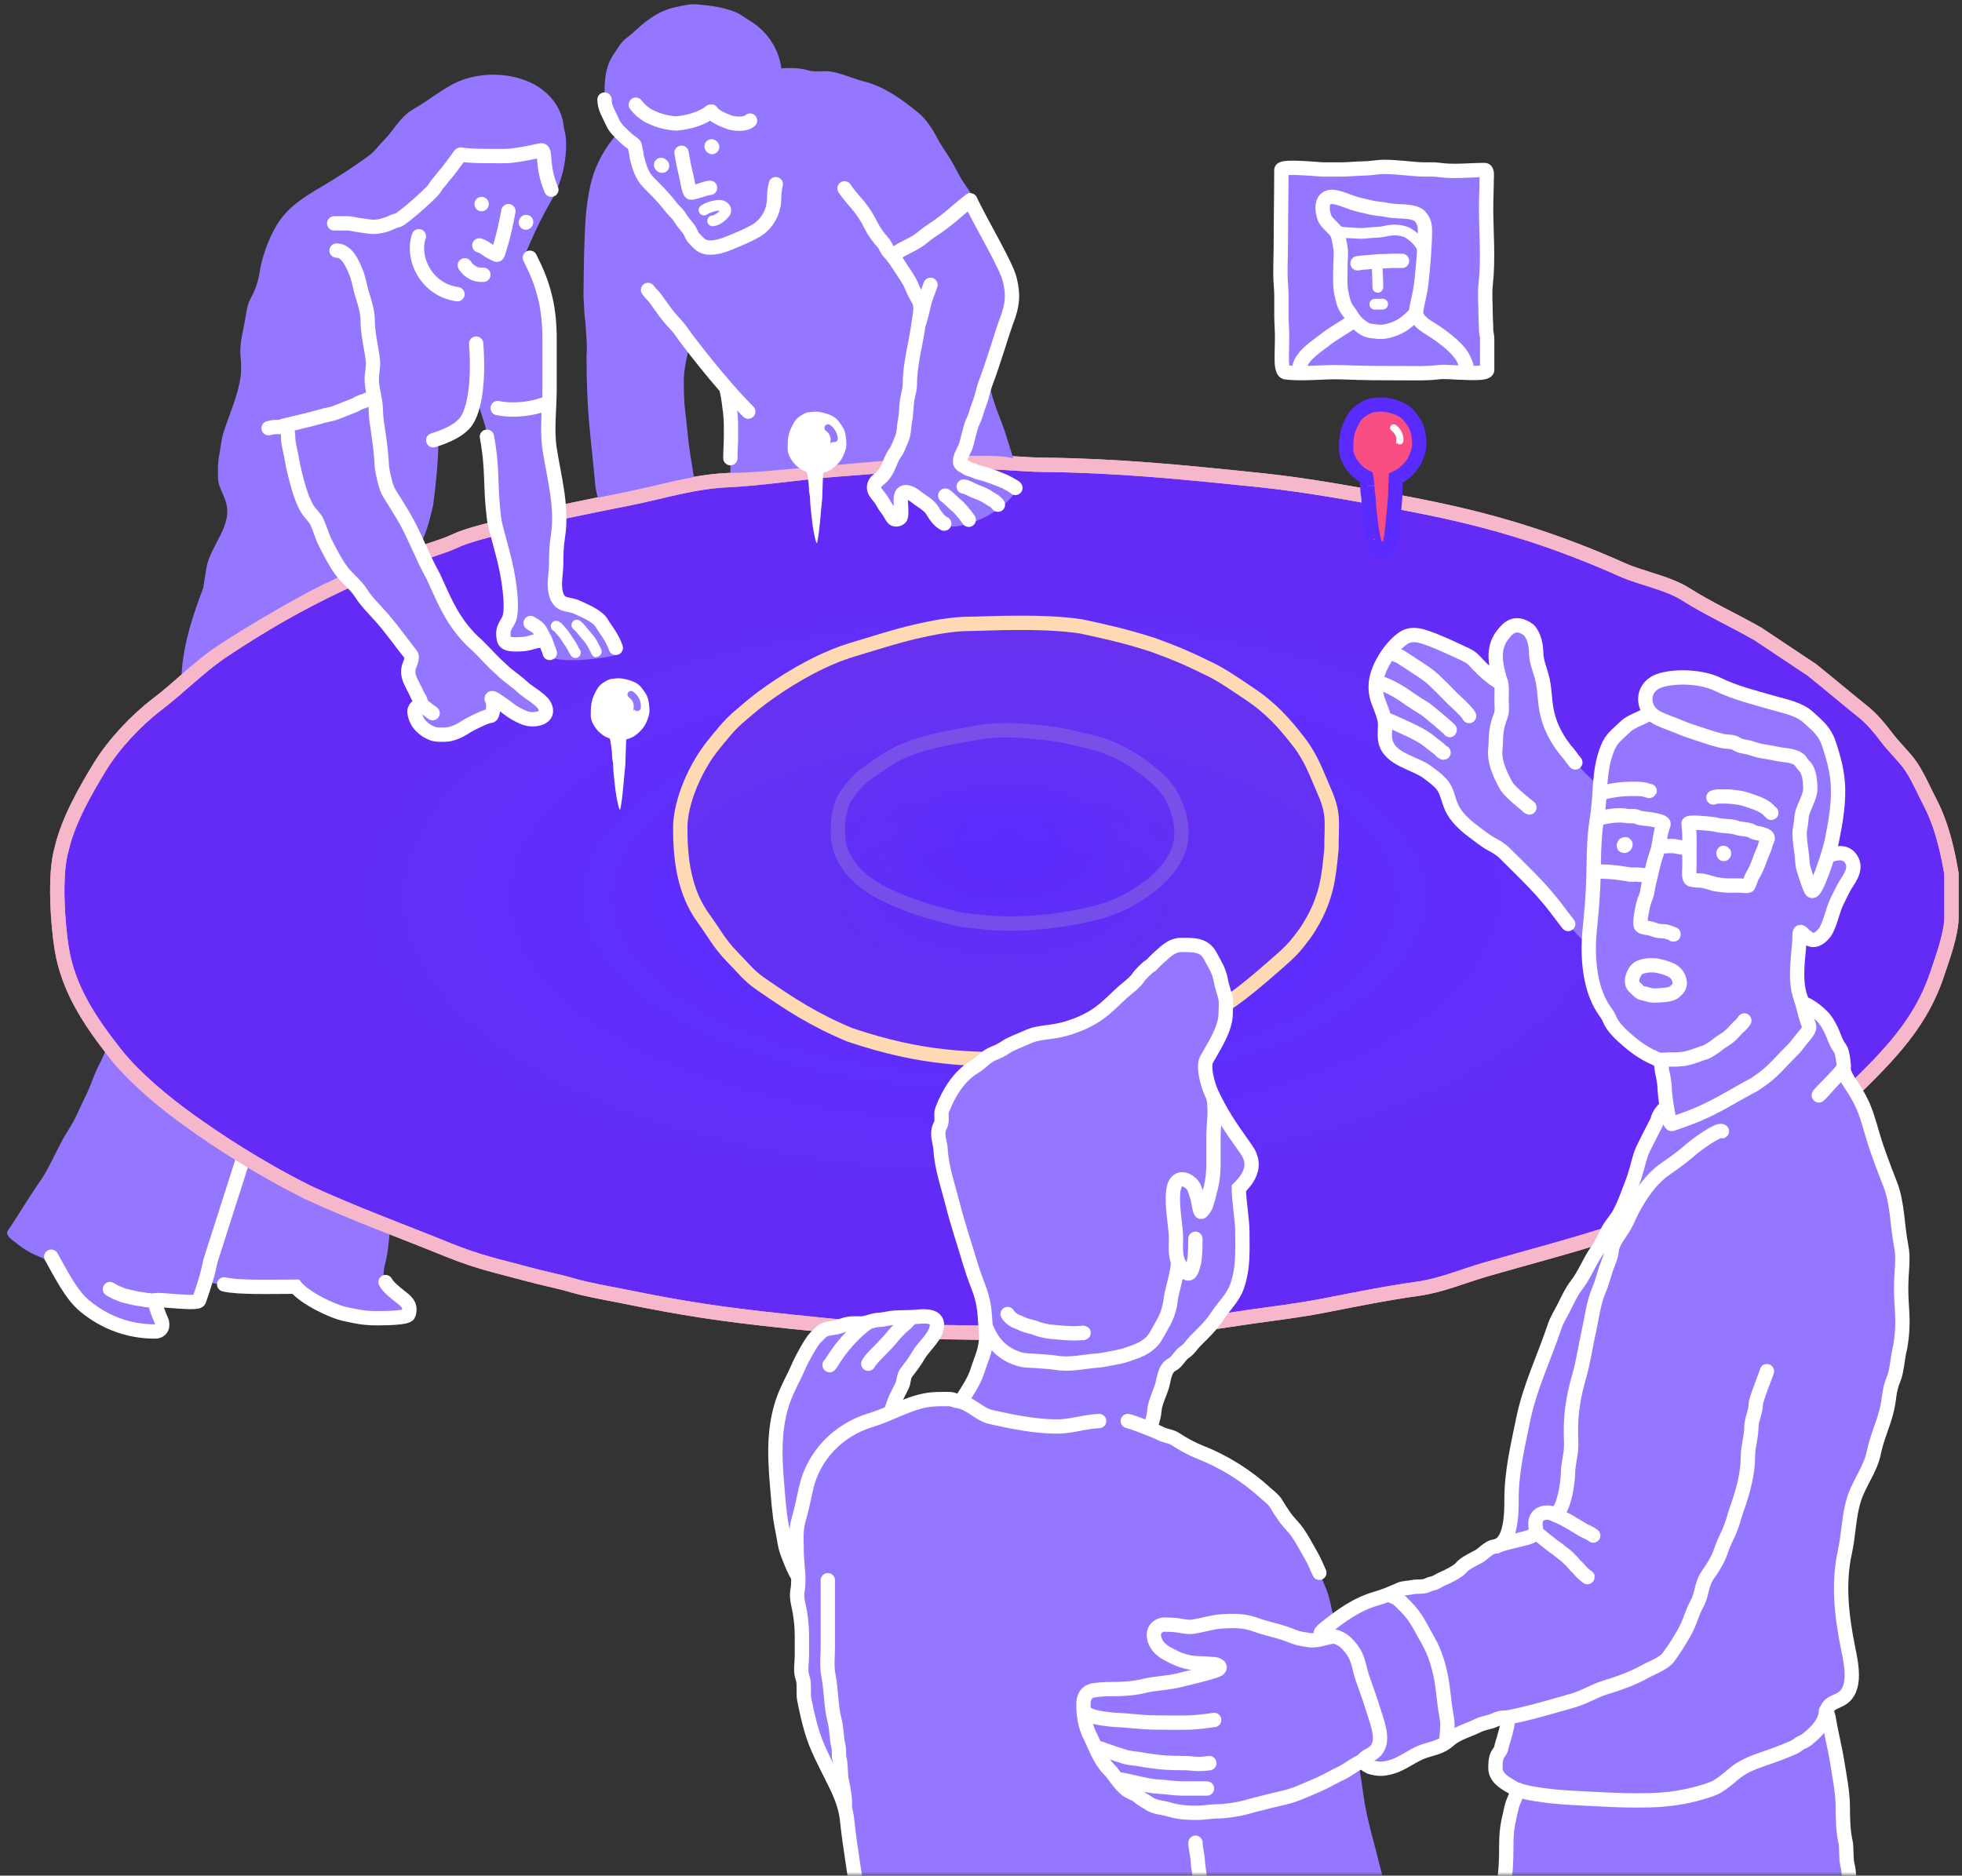<?xml version="1.0" encoding="UTF-8"?> <svg xmlns="http://www.w3.org/2000/svg" width="274" height="262" viewBox="0 0 274 262" fill="none"><rect x="0" y="0" width="274" height="262" fill="#333333" stroke="none"/><mask id="mask0_5260_51" style="mask-type:alpha" maskUnits="userSpaceOnUse" x="0" y="0" width="274" height="262"><path d="M0 0L274 0V262H0V0Z" fill="#D9D9D9"></path></mask><g mask="url(#mask0_5260_51)"><path d="M25.355 94.815C25.355 90.787 26.926 85.879 28.391 82.125C29.035 81.803 34.242 82.078 34.971 82.126C38.038 82.323 41.069 82 44.131 82C47.486 82 50.852 82.133 54.197 82.133C55.136 82.133 56.094 81.862 56.128 83.061C56.155 83.995 56.562 84.912 56.666 85.847C56.806 87.111 56.856 88.357 56.953 89.635C57.287 94.014 57.72 98.353 57.72 102.752C57.72 104.864 58.118 106.95 58.118 109.067C58.118 110.876 58.25 112.683 58.25 114.498C58.25 117.92 58.524 121.306 58.648 124.711C58.791 128.629 59.047 131.678 58.993 135.622C58.905 141.988 58.349 146.247 57.255 155.3C56.521 161.381 55.795 164.973 54.772 169.781C54.341 171.807 54.373 173.894 53.932 175.912C53.7 176.97 53.298 178.065 53.841 179.09C54.213 179.792 55.138 180.502 55.773 181.021C56.549 181.656 57.508 182.192 57.061 183.597C56.889 184.136 53.585 184.136 52.553 184.136C50.71 184.136 49.728 183.869 48.367 183.597C46.366 183.197 42.573 181.31 41.284 179.733C38.064 179.733 33.556 179.733 31.302 179.411C30.459 179.291 30.014 179.411 29.39 179.118C28.726 179.09 28.726 179.411 27.808 181.615C27.808 182.309 21.643 181.343 21.643 181.665C21.512 181.812 22.165 183.672 22.429 184.202C22.931 185.207 22.566 185.993 21.641 185.993C18.024 185.993 14.681 184.766 11.884 182.478C9.888 180.844 9.193 178.553 7.476 176.836C5.91 175.27 5.222 175.87 2.646 173.938C1.899 173.294 0.786 172.757 1.036 172.006C2.968 169.108 3.968 167.342 5.866 164.6C6.658 163.456 8.031 160.508 8.7 159.272C9.322 158.125 10.084 157.113 10.631 155.912C11.104 154.874 11.606 153.841 12.098 152.81C12.747 151.446 13.166 149.992 13.874 148.661C14.389 147.692 14.79 146.704 15.141 145.669C15.8 143.726 16.795 141.94 17.396 139.965C18.145 137.503 18.871 135.029 19.518 132.537L19.557 132.387C21.091 126.484 22.656 120.458 23.897 114.498C25.184 110.186 24.751 109.677 25.753 105.611C26.205 103.773 26.41 102.087 26.047 100.276C25.672 98.401 25.355 96.761 25.355 94.815Z" fill="#9577FF"></path><path d="M7.154 175.548C8.441 177.802 9.888 180.845 11.884 182.478C14.681 184.766 18.024 185.993 21.64 185.993C22.566 185.993 22.931 185.207 22.429 184.202C22.165 183.673 21.512 181.813 21.643 181.666C21.643 181.344 27.808 182.31 27.808 181.616C29.195 177.732 29.351 176.163 29.37 176.192M31.302 179.412C33.232 179.894 38.064 179.734 41.284 179.734C42.573 181.31 46.366 183.197 48.367 183.597C49.728 183.87 50.709 184.136 52.553 184.136C53.585 184.136 56.889 184.136 57.061 183.597C57.508 182.192 56.549 181.656 55.773 181.022C55.138 180.502 54.213 179.792 53.841 179.09" stroke="white" stroke-width="2" stroke-linecap="round"></path><path d="M15.354 180.07C15.708 180.261 16.065 180.508 16.448 180.638C16.588 180.686 16.732 180.74 16.865 180.807C17.169 180.959 17.459 181.009 17.786 181.085C18.313 181.208 18.835 181.348 19.37 181.428C19.683 181.475 20.004 181.491 20.303 181.591C20.389 181.62 20.494 181.601 20.583 181.604C20.747 181.61 20.907 181.64 21.067 181.674C21.182 181.698 21.311 181.683 21.428 181.683" stroke="white" stroke-width="2" stroke-linecap="round"></path><path d="M47.689 99.569C47.689 102.201 46.669 104.895 46.105 107.47C45.79 108.911 45.621 110.388 45.275 111.821C44.889 113.42 44.832 115.224 44.576 116.863C44.288 118.702 44.213 120.579 43.876 122.404C43.099 126.626 42.264 130.87 41.709 135.125C41.52 136.576 41.032 137.827 40.525 139.199C39.764 141.255 39.617 143.57 38.942 145.67C38.665 146.533 38.646 147.482 38.342 148.338C37.684 150.193 36.947 152.029 36.413 153.925C35.554 156.979 30.326 173.165 29.37 176.192" stroke="white" stroke-width="2" stroke-linecap="round"></path><path d="M13.958 107.101C12.063 110.196 9.53 114.576 8.631 118.518C7.53 122.076 8.096 129.366 8.631 132.576C9.57 138.21 12.554 142.635 16.03 147.076C18.761 150.566 23.03 154.072 26.53 156.572C30.53 159.429 36.03 163.072 43.03 166.576C49.53 169.572 55.826 171.849 62.53 174.572C67.03 176.4 70.039 176.973 73.737 177.99C75.932 178.593 77.835 178.932 80.03 179.572C82.029 180.155 84.99 180.663 87.03 181.076C95.646 182.819 100.53 183.572 110.03 184.576C117.03 185.316 124.808 186.076 130.53 186.076C134.578 186.076 138.484 186.289 142.53 186.076C149.53 186.072 156.185 185.774 163.204 185.384C166.814 185.183 170.491 184.537 174.055 184.018C177.578 183.506 181.156 183.1 184.66 182.419C189.068 181.562 193.523 180.65 197.972 180.032C201.264 179.575 204.347 178.24 207.506 177.325C213.873 175.483 219.219 174.14 225.53 172.072C228.521 171.092 231.734 169.563 234.53 168.072C236.676 166.927 238.943 166.325 241.03 165.072C243.932 163.331 246.112 161.801 249.03 160.072C251.784 158.44 254.744 156.358 257.03 154.072C262.77 148.333 267.954 143.802 270.53 136.072C271.275 133.837 272.53 130.486 272.53 128.072V122.072C272.03 119.072 271.222 115.302 269.53 112.072C268.684 110.457 267.656 108.02 266.53 106.572C265.672 105.47 264.359 104.178 263.53 103.072C262.607 101.842 261.452 100.436 260.249 99.473C257.956 97.639 255.53 95.573 253.03 93.573L245.53 88.573C242.03 86.573 238.56 85.001 235.53 83.073C232.859 81.373 229.416 80.86 226.53 79.573C222.339 77.702 217.95 75.993 213.53 74.573C207.225 72.546 201.495 71.27 195.03 70.073L194.745 70.02C188.73 68.906 182.429 67.739 176.03 67.073C164.668 65.889 155.96 65.042 145.734 64.927C142.923 64.895 140.827 64.608 138.03 64.573C135.86 64.547 133.03 64.423 130.53 64.573C125.241 64.889 121.438 65.255 117.03 65.575C111.79 65.956 106.789 66.826 101.53 67.076C96.815 67.301 92.65 68.642 88.03 69.576C81.609 70.875 76.346 71.853 70.03 73.576C68.222 74.069 65.269 74.753 63.53 75.576C61.859 76.367 59.747 76.893 58.03 77.576C54.506 78.978 50.956 79.964 47.53 81.576C41.773 84.285 36.438 87.369 31.182 90.873C27.898 93.063 25.044 96.025 21.967 98.366C19.022 100.606 15.9 103.929 13.958 107.101Z" fill="#5A2BFF" stroke="#F7B7CA" stroke-width="2" stroke-linecap="round"></path><path d="M13.958 107.101C12.063 110.196 9.53 114.576 8.631 118.518C7.53 122.076 8.096 129.366 8.631 132.576C9.57 138.21 12.554 142.635 16.03 147.076C18.761 150.566 23.03 154.072 26.53 156.572C30.53 159.429 36.03 163.072 43.03 166.576C49.53 169.572 55.826 171.849 62.53 174.572C67.03 176.4 70.039 176.973 73.737 177.99C75.932 178.593 77.835 178.932 80.03 179.572C82.029 180.155 84.99 180.663 87.03 181.076C95.646 182.819 100.53 183.572 110.03 184.576C117.03 185.316 124.808 186.076 130.53 186.076C134.578 186.076 138.484 186.289 142.53 186.076C149.53 186.072 156.185 185.774 163.204 185.384C166.814 185.183 170.491 184.537 174.055 184.018C177.578 183.506 181.156 183.1 184.66 182.419C189.068 181.562 193.523 180.65 197.972 180.032C201.264 179.575 204.347 178.24 207.506 177.325C213.873 175.483 219.219 174.14 225.53 172.072C228.521 171.092 231.734 169.563 234.53 168.072C236.676 166.927 238.943 166.325 241.03 165.072C243.932 163.331 246.112 161.801 249.03 160.072C251.784 158.44 254.744 156.358 257.03 154.072C262.77 148.333 267.954 143.802 270.53 136.072C271.275 133.837 272.53 130.486 272.53 128.072V122.072C272.03 119.072 271.222 115.302 269.53 112.072C268.684 110.457 267.656 108.02 266.53 106.572C265.672 105.47 264.359 104.178 263.53 103.072C262.607 101.842 261.452 100.436 260.249 99.473C257.956 97.639 255.53 95.573 253.03 93.573L245.53 88.573C242.03 86.573 238.56 85.001 235.53 83.073C232.859 81.373 229.416 80.86 226.53 79.573C222.339 77.702 217.95 75.993 213.53 74.573C207.225 72.546 201.495 71.27 195.03 70.073L194.745 70.02C188.73 68.906 182.429 67.739 176.03 67.073C164.668 65.889 155.96 65.042 145.734 64.927C142.923 64.895 140.827 64.608 138.03 64.573C135.86 64.547 133.03 64.423 130.53 64.573C125.241 64.889 121.438 65.255 117.03 65.575C111.79 65.956 106.789 66.826 101.53 67.076C96.815 67.301 92.65 68.642 88.03 69.576C81.609 70.875 76.346 71.853 70.03 73.576C68.222 74.069 65.269 74.753 63.53 75.576C61.859 76.367 59.747 76.893 58.03 77.576C54.506 78.978 50.956 79.964 47.53 81.576C41.773 84.285 36.438 87.369 31.182 90.873C27.898 93.063 25.044 96.025 21.967 98.366C19.022 100.606 15.9 103.929 13.958 107.101Z" fill="url(#paint0_radial_5260_51)" fill-opacity="0.8" stroke="#F7B7CA" stroke-width="2" stroke-linecap="round"></path><path d="M127.755 88.253C130.162 87.689 132.959 87.144 135.458 87.144C137.245 87.144 145.468 86.647 150.965 87.5C153.983 88.144 156.961 88.78 160.958 90.06C164.456 91.34 165.865 91.966 168.953 93.473C170.837 94.392 172.472 95.573 174.45 96.886C177.473 98.894 179.359 101.005 181.445 103.712C183.15 105.924 183.883 108.123 184.943 110.538C186.36 113.765 185.942 114.804 185.942 118.644C185.573 122.27 185.372 125.28 182.944 129.31C182.401 130.211 182.098 130.592 181.445 131.443C180.71 132.401 179.93 133.174 179.008 133.984C175.681 136.906 171.339 140.821 167.035 142.593C160.958 145.095 158.09 146.329 154.146 147.002C150.873 147.561 147.325 148 143.976 148C135.248 148 128.979 148 118.71 144.564C113.709 142.486 110.24 140.236 106.059 137.315C104.539 136.254 103.644 135.053 102.222 133.614C100.497 131.87 99.581 130.096 98.284 128.331C95.5 124.544 95 119.914 95 115.658C95 111.917 97.195 107.022 99.683 103.987C100.464 103.034 101.802 101.318 102.995 100.299C104.994 98.592 105.636 97.995 107.602 96.622C111.001 94.247 115.084 91.928 119.229 90.698C122.06 89.857 124.858 88.931 127.755 88.253Z" fill="url(#paint1_radial_5260_51)" fill-opacity="0.04" stroke="#FFD8B4" stroke-width="2" stroke-linecap="round"></path><path d="M119.395 109.571C118.616 110.486 117.874 111.368 117.534 112.43C117.003 114.085 116.88 115.884 117.111 117.579C117.34 119.258 118.461 121.18 119.922 122.467C120.626 123.088 121.398 123.735 122.273 124.224C125.838 126.219 129.364 127.31 133.517 128.307C134.952 128.652 136.394 128.679 137.876 128.872C139.228 129.049 142.779 129.024 144.157 128.91C147.761 128.612 149.632 128.322 153.089 127.491C154.376 127.182 155.852 126.627 156.964 126.062C158.505 125.278 160.056 124.271 161.276 123.224C162.774 121.936 163.956 120.412 164.585 118.768C165.712 115.825 164.443 111.431 161.978 109.103C159.88 107.123 157.332 105.348 154.248 104.195C152.882 103.684 151.326 103.451 149.889 103.065C148.017 102.561 146.12 102.403 144.153 102.2C141.693 101.946 139.023 101.88 136.594 102.326C132.93 102.998 129.037 103.549 125.805 105.052C124.219 105.79 122.908 106.714 121.579 107.674C120.725 108.292 120.041 108.812 119.395 109.571Z" stroke="#B3B3C6" stroke-opacity="0.24" stroke-width="2" stroke-linecap="round"></path><path d="M136.5 191.497C136.056 192.939 135 194.497 134 195.997C133.334 196.997 137.191 201.331 138.075 201.734C140.022 202.624 141.844 203.491 143.951 203.912C147.128 204.547 150.153 203.756 153.318 203.324C155.517 203.024 157.868 202.055 159.729 200.87C160.5 200.38 161.168 197.924 161.216 197.068C161.277 195.96 161.997 194.607 162.296 193.56C162.575 192.581 162.635 191.139 163.704 190.605C164.403 190.255 164.756 189.326 165.415 188.902C166.05 188.494 166.429 187.811 166.971 187.269C168.089 186.15 169.141 185.189 170.004 183.847C170.908 182.441 172.204 181.29 172.76 179.682C173.674 177.044 173.5 174.63 173.5 171.997C173.5 170.49 173 167.544 173 165.997C175.119 163.91 175.233 162.226 174 160.5C171.5 157 170.45 155.349 169.226 152.766C168.635 151.517 167.963 148.967 168.5 148C169.565 146.083 171.17 143.747 171.17 141.54C171.17 140.853 171.274 140.071 171.136 139.397C170.998 138.723 170.616 137.697 170.5 137C170.265 135.59 169.633 134.695 169 133.5C168.17 131.931 166.654 131.998 165 131.998C163.488 131.998 162.58 133.146 161.5 134.074C161.034 134.475 161.055 134.661 160.5 135C160.167 135.204 159.208 136.169 159 136.5C158.67 137.029 157.984 137.613 157.5 138C155.021 139.984 154 142 149.5 143.497C146.668 144.438 145.326 143.981 143.329 144.927C142.386 145.374 141.201 145.739 140.373 146.327C139.874 146.682 139.27 146.943 138.714 147.165C137.697 147.572 136.964 148.518 136.035 149.066C133.927 150.312 132.457 152.744 131.585 155.012C131.313 155.718 131.703 156.524 131.317 157.215C131.069 157.661 131.041 157.912 131.041 158.416C131.041 159.141 131.315 159.823 131.352 160.516C131.489 163.125 132.429 165.748 133.063 168.284C133.676 170.738 134.78 174.065 135.5 176.497C136.601 180.211 137.37 180.563 137.582 184.497C137.68 186.316 137.877 186.8 137.5 188.497C137.334 189.247 136.737 190.728 136.5 191.497Z" fill="#9577FF" stroke="white" stroke-width="2" stroke-linecap="round"></path><path d="M169.5 153.5C169.814 155.423 169.465 156.939 169.465 158.891C169.465 160.143 169.465 161.395 169.465 162.647C169.465 163.788 169.361 164.842 169.083 165.953C168.861 166.842 168.663 167.672 168.352 168.528C168.309 168.646 167.815 169.306 167.745 169.292C167.531 169.252 167.333 167.584 167.239 167.325C167.055 166.818 166.923 166.117 166.632 165.672C166.298 165.161 165.534 164.624 164.906 164.75C163.829 164.965 163.798 166.62 163.798 167.471C163.798 169.037 164.042 170.567 164.197 172.12C164.346 173.609 163.918 175.142 164.664 176.528C164.909 176.984 165.225 177.458 165.642 177.771C166.344 178.297 166.561 176.959 166.682 176.573C167.015 175.509 166.935 172.125 166.935 173.239" stroke="white" stroke-width="2" stroke-linecap="round"></path><path d="M137.79 185.586C138.7 187.78 140.103 189.145 142.299 189.836C143.182 190.114 144.158 190.043 145.071 190.134C145.884 190.215 146.692 190.229 147.505 190.365C149.49 190.695 151.445 190.173 153.397 190.039C153.993 189.997 154.655 189.836 155.241 189.729C155.921 189.606 156.712 189.467 157.366 189.229C158.428 188.843 160.5 188.357 161.5 186.5C162.548 184.554 163.206 183.852 163.5 181.5C163.649 180.313 164.5 177.696 164.5 176.5" stroke="white" stroke-width="2" stroke-linecap="round"></path><path d="M140.715 183.555C140.948 183.937 141.376 184.322 141.777 184.517C142.03 184.64 142.306 184.706 142.557 184.839C143.072 185.113 143.621 185.24 144.184 185.374C144.591 185.472 144.969 185.678 145.379 185.769C145.814 185.866 146.259 185.982 146.704 186.023C147.835 186.129 148.94 186.25 150.076 186.25C150.386 186.25 150.691 186.209 150.999 186.209C151.085 186.209 151.49 186.114 151.251 186.209" stroke="white" stroke-width="2" stroke-linecap="round"></path><path d="M110.392 218.012C110.449 218.154 111.052 219.73 111.515 220.264L111.547 220.21C112.156 219.181 114.084 215.923 114.305 215.349C114.595 214.594 114.779 213.649 115.26 213.002C116.216 211.716 117.12 210.421 118.025 209.108C118.932 207.792 119.934 206.535 120.873 205.237C121.713 204.079 122.738 203.039 123.389 201.754C123.742 201.058 123.822 200.225 123.933 199.46C124.116 198.202 124.438 197.018 124.898 195.825C125.184 195.083 125.611 194.315 125.968 193.601C126.281 192.974 126.135 192.315 126.563 191.754C127.142 190.994 127.767 190.195 128.236 189.366C128.937 188.124 130.475 186.939 130.798 185.514C131.222 183.647 129.091 183.841 127.992 183.942L127.97 183.944C126.983 184.033 125.978 183.998 124.984 184.055C124.218 184.099 123.471 184.342 122.704 184.373C121.809 184.409 120.997 184.9 120.082 184.871C119.563 184.854 118.983 184.844 118.474 184.927C117.795 185.038 117.207 185.372 116.523 185.459C114.865 185.671 114.957 185.806 113.877 186.847C113.294 187.409 111.916 189.957 111.6 190.696C110.855 192.443 110.754 192.442 109.956 194.175C108.005 198.408 108.128 202.925 108.525 207.461C108.699 209.452 108.813 211.429 109.207 213.406C109.358 214.16 109.486 214.913 109.62 215.671C109.763 216.485 110.083 217.243 110.392 218.012Z" fill="#9577FF" stroke="white" stroke-width="2" stroke-linecap="round"></path><path d="M126.998 184.308C126.601 184.867 125.97 185.225 125.517 185.737C125.225 186.068 124.907 186.359 124.636 186.71C124.137 187.356 123.564 187.91 123.003 188.499C122.401 189.132 121.705 189.738 121.259 190.492" stroke="white" stroke-width="2" stroke-linecap="round"></path><path d="M121.036 184.847C119.539 185.918 117.979 187.619 116.927 189.12C116.64 189.53 116.37 189.929 116.116 190.359C116.021 190.52 115.599 191.009 115.911 190.605" stroke="white" stroke-width="2" stroke-linecap="round"></path><path d="M118.336 254.564C118.571 257.147 120 265.5 120 265.5H193.311C193.311 265.5 193.253 263.39 193.234 263.149C193.161 262.239 192.824 261.211 192.611 260.315C191.959 257.559 191.105 254.849 190.613 252.057C190.214 249.798 190.049 247.238 189.327 245.07C187.592 239.867 189.055 234.01 186.967 228.907C186.679 228.202 186.744 227.434 186.525 226.703C186.328 226.048 186.122 225.415 185.976 224.746L185.967 224.703C185.76 223.752 185.52 222.645 185.124 221.756C184.462 220.267 183.862 218.597 183.027 217.144C182.448 216.136 181.876 215.041 181.217 214.088C180.657 213.279 179.927 212.65 179.373 211.835C179.022 211.317 178.646 210.779 178.341 210.246C177.882 209.443 177.337 209.108 176.646 208.477C174.069 206.124 170.895 204.145 167.667 202.882C166.456 202.407 165.203 201.718 164.12 201.006C163.484 200.587 162.763 200.606 162.121 200.268C161.354 199.865 160.644 199.317 159.762 199.121C159.26 199.01 158.46 198.754 158.214 198.31C157.558 197.13 154.254 198.499 153.307 198.532C151.4 198.597 149.559 199.269 147.638 199.269C144.59 199.269 141.353 198.602 138.381 197.942C136.761 197.582 135.418 195.909 133.81 195.73C133.411 195.686 133.053 195.435 132.614 195.435C131.537 195.435 130.484 195.395 129.42 195.583C126.641 196.071 124.268 197.575 121.596 198.376C117.069 199.734 113.581 203.342 112.569 207.895C112.248 209.339 111.93 210.948 111.512 212.36C111.11 213.716 111.25 215.171 111.25 216.578C111.25 218.394 111.705 220.412 111.365 222.239C111.189 223.182 111.529 224.206 111.692 225.147C111.879 226.22 111.987 227.374 111.987 228.465V231.34C111.987 232.196 111.748 233.476 112.061 234.289C112.399 235.167 112.132 236.426 112.315 237.377C112.605 238.883 112.947 240.403 113.388 241.875C114.01 243.948 115.012 245.867 115.969 247.781C117.12 250.085 118.094 251.902 118.336 254.564Z" fill="#9577FF"></path><path d="M119.923 265.5C119.923 265.5 118.571 257.147 118.336 254.564C118.094 251.902 117.12 250.085 115.969 247.781C115.012 245.867 114.01 243.948 113.388 241.875C112.947 240.403 112.605 238.883 112.315 237.377C112.132 236.426 112.399 235.167 112.061 234.289C111.748 233.476 111.987 232.196 111.987 231.34C111.987 230.382 111.987 229.423 111.987 228.465C111.987 227.374 111.879 226.22 111.692 225.147C111.529 224.206 111.189 223.182 111.365 222.239C111.705 220.412 111.25 218.394 111.25 216.578C111.25 215.171 111.11 213.716 111.512 212.36C111.93 210.948 112.248 209.339 112.569 207.895C113.581 203.342 117.069 199.734 121.596 198.376C124.268 197.575 126.641 196.071 129.42 195.583C130.484 195.395 131.537 195.435 132.614 195.435C133.053 195.435 133.411 195.686 133.81 195.73C135.418 195.909 136.761 197.582 138.381 197.942C141.353 198.602 144.59 199.269 147.638 199.269C148.69 199.269 149.718 199.068 150.745 198.875C151.595 198.715 152.637 198.53 153.5 198.5M157.5 198.5C158.382 198.696 161.354 199.865 162.121 200.268C162.763 200.606 163.484 200.587 164.12 201.006C165.203 201.718 166.456 202.407 167.667 202.882C170.895 204.145 174.069 206.124 176.646 208.477C177.337 209.108 177.882 209.443 178.341 210.246C178.646 210.779 179.022 211.317 179.373 211.835C179.927 212.65 180.657 213.279 181.217 214.088C181.876 215.041 182.448 216.136 183.027 217.144C183.491 217.951 183.882 218.825 184.252 219.698" stroke="white" stroke-width="2" stroke-linecap="round"></path><path d="M115.608 220.734C115.608 223.826 115.608 226.917 115.608 230.009C115.608 231.289 115.431 232.714 115.683 233.973C116.101 236.066 116.024 238.31 116.562 240.364C116.866 241.521 116.797 242.76 117.087 243.92C117.235 244.51 117.083 245.159 117.251 245.748C117.421 246.342 117.407 247.895 117.5 248.5C117.546 248.796 118 250.5 118 252" stroke="white" stroke-width="2" stroke-linecap="round"></path><path d="M166.954 257.404C166.954 258.222 167.229 259.012 167.266 259.824C167.302 260.607 167.436 261.329 167.544 262.104C167.596 262.48 167.97 263.626 168 264" stroke="white" stroke-width="2" stroke-linecap="round"></path><path d="M223.136 109.788C223.252 109.938 226.893 114.502 226.893 115.002C226.893 116.545 227.248 131.414 225.983 132.597C224.781 133.722 223.308 132.933 222.185 132.192C219.937 130.71 218.317 128.08 216.642 126.01C214.634 123.527 212.381 121.432 210.137 119.187C209.556 118.607 208.956 118.279 208.244 117.89L208.211 117.872C207.342 117.398 206.589 116.747 205.792 116.164C204.633 115.315 203.3 114.105 202.704 112.747C202.191 111.579 202.109 110.36 201.189 109.394C200.606 108.782 200.074 108.432 199.44 107.938C197.673 106.564 194.128 106.127 193.498 103.605C193.235 102.554 193.586 101.432 193.334 100.388C193.139 99.582 192.785 98.775 192.494 97.998C191.666 95.789 192.299 93.802 193.492 91.875C194.101 90.892 194.641 90.076 195.635 89.409C196.425 88.878 197.62 89.115 198.536 89.127C199.752 89.143 201.684 89.281 202.622 90.084C203.135 90.524 203.451 90.865 204.09 91.159C204.761 91.467 205.397 91.736 205.904 92.292C206.59 93.045 207.311 93.772 208.106 94.411C208.443 94.683 208.808 94.953 209.174 95.186C209.259 95.24 209.5 95 209.35 94.54C208.746 92.292 208.5 90.257 210 88.502C210.439 87.988 211.5 86.5 213.5 88.001C214.21 88.712 214.529 90.154 214.529 91.082C214.529 92.342 214.988 93.328 215.315 94.517C215.723 96 215.688 97.58 215.961 99.096C216.4 101.53 217.554 103.569 219.155 105.402C219.737 106.069 220.291 106.764 220.869 107.433C221.577 108.252 222.475 108.938 223.136 109.788Z" fill="#9577FF"></path><path d="M220 106.5C219.421 105.83 219.422 105.707 219.155 105.402C217.554 103.569 216.4 101.53 215.961 99.096C215.688 97.58 215.723 96 215.315 94.517C214.988 93.328 214.529 92.342 214.529 91.082C214.529 90.154 214.21 88.712 213.5 88.001C211.5 86.5 210.439 87.988 210 88.502C208.5 90.257 208.746 92.292 209.35 94.54C209.5 95 209.259 95.24 209.174 95.186C208.808 94.953 208.443 94.683 208.106 94.411C207.311 93.772 206.59 93.045 205.904 92.292C205.397 91.736 204.761 91.467 204.09 91.159C202.376 90.371 200.798 89.599 199 89C197.743 88.581 196.79 88.596 196 89.127C195.006 89.794 194.101 90.892 193.492 91.875C192.299 93.802 191.666 95.789 192.494 97.998C192.785 98.775 193.139 99.582 193.334 100.388C193.586 101.432 193.235 102.554 193.498 103.605C194.128 106.127 197.673 106.564 199.44 107.938C200.074 108.432 200.606 108.782 201.189 109.394C202.109 110.36 202.191 111.579 202.704 112.747C203.3 114.105 204.633 115.315 205.792 116.164C206.589 116.747 207.342 117.398 208.211 117.872C208.938 118.269 209.547 118.598 210.137 119.187C212.381 121.432 214.634 123.527 216.642 126.01C217.417 126.968 218.181 128.046 219 129.074" stroke="white" stroke-width="2" stroke-linecap="round"></path><path d="M209.5 95C209.869 95.761 209.656 97.316 209.705 98.147C209.74 98.733 209.79 99.425 209.579 99.977C209.294 100.725 209.089 101.391 208.983 102.19C208.914 102.715 208.888 103.231 208.888 103.761C208.888 104.295 208.78 104.832 208.804 105.363C208.871 106.852 209.591 108.349 210.277 109.638C210.955 110.912 214.571 113.468 213.37 112.667" stroke="white" stroke-width="2" stroke-linecap="round"></path><path d="M195 91.5C195.233 91.554 195.358 91.608 195.575 91.742C196.457 92.289 197.318 92.872 198.184 93.443C198.911 93.921 199.631 94.398 200.263 94.999C201.133 95.827 202 96.688 202.827 97.556C203.007 97.746 205 99.5 205.162 100.021" stroke="white" stroke-width="2" stroke-linecap="round"></path><path d="M192.874 95.451C194.475 95.993 195.896 96.948 197.262 97.917C198.013 98.45 198.821 98.826 199.534 99.417C199.887 99.709 202.538 101.905 202.471 101.979" stroke="white" stroke-width="2" stroke-linecap="round"></path><path d="M193.729 100.598C194.115 100.667 194.458 100.848 194.817 101.007C195.941 101.505 197.056 102.013 198.143 102.587C198.87 102.972 199.471 103.419 200.105 103.944C200.446 104.226 200.836 104.451 201.135 104.782C201.245 104.903 201.341 105.007 201.489 105.081C201.497 105.085 201.653 105.131 201.584 105.131" stroke="white" stroke-width="2" stroke-linecap="round"></path><path d="M184.688 228.918C184.726 228.906 188.5 228.002 189.5 228.002C190 228.502 191.944 231.064 192.412 231.999C192.804 232.782 193.098 233.637 193.431 234.447C193.876 235.528 194.399 236.542 194.57 237.721C194.776 239.138 194.787 240.85 194.369 242.23C194.11 243.084 193.34 243.903 192.71 244.507C191.909 245.274 190.573 245.755 189.61 246.297C188.78 246.764 188.001 247.379 187.14 247.774C186.322 248.148 185.534 248.627 184.714 249.013C183.652 249.512 182.563 249.958 181.481 250.415C180.085 251.006 178.677 251.251 177.217 251.606C176.105 251.876 175.001 252.193 173.891 252.476C172.668 252.788 171.215 253.01 169.955 253.027C169.022 253.039 168.092 253.228 167.157 253.228C165.81 253.228 164.542 253.153 163.262 252.759C162.28 252.457 161.279 252.508 160.386 251.874C159.952 251.565 159.413 251.327 159.024 250.966C158.551 250.525 157.857 250.393 157.335 249.998C156.289 249.206 155.727 248.003 154.82 247.096C153.588 245.865 152.946 243.914 152.179 242.379C151.539 241.099 151.308 239.542 151.308 238.123C151.308 237.278 151.5 236.5 152.5 236.155C153.5 236 154.201 235.95 155.084 235.95C156.594 235.95 158.281 235.878 159.75 235.511C161.361 235.108 163.055 235.121 164.672 234.707C166.314 234.287 168.019 233.931 169.628 233.405L169.64 233.401C169.868 233.327 170.437 233.141 170.312 232.817C170.25 232.655 169.826 232.476 169.657 232.468C168.881 232.427 168.104 232.334 167.317 232.334C166.305 232.334 165 232.002 164 231.502C163 231.002 161.721 230.451 161.272 229.104C161.031 228.383 161.077 227.705 161.718 227.229C162.344 226.764 163.027 226.976 163.734 226.976C164.66 226.976 165.681 227.368 166.596 227.229C167.607 227.075 168.645 226.788 169.657 226.606C170.197 226.509 170.952 226.45 171.5 226.44C172.969 226.412 174.014 226.457 175.5 227C176.893 227.509 177.992 227.678 179.401 228.148C180.038 228.36 180.624 228.641 181.273 228.818C181.806 228.963 182.355 229.019 182.887 229.115C183.354 229.2 184.254 229.061 184.688 228.918Z" fill="#9577FF" stroke="white" stroke-width="2" stroke-linecap="round"></path><path d="M152 239.5C152.523 239.833 154.044 240.085 154.66 240.138C155.038 240.171 155.413 240.24 155.793 240.253C157.648 240.317 159.493 240.611 161.342 240.611C163.232 240.611 165.111 240.702 166.994 240.565C167.854 240.503 169.562 240.256 169.562 240.256" stroke="white" stroke-width="2" stroke-linecap="round"></path><path d="M153.189 244.098C154.524 244.525 155.841 245.041 157.195 245.431C157.867 245.624 158.568 245.619 159.251 245.753C160.108 245.92 160.991 246.027 161.858 246.134C163.135 246.29 164.446 246.256 165.73 246.288C166.374 246.304 167.056 246.444 167.697 246.4C168.083 246.373 169.24 246.285 168.853 246.285" stroke="white" stroke-width="2" stroke-linecap="round"></path><path d="M156.617 248.59C158.383 248.914 160.177 249.498 161.983 249.582C163.025 249.63 164.053 249.831 165.096 249.831C166.25 249.831 167.345 249.831 168.557 249.831" stroke="white" stroke-width="2" stroke-linecap="round"></path><path d="M229.243 161.017C229.561 160.145 231.552 156.456 231.492 156.448C231.492 156.299 231.863 155.068 233 154.5C239 151.5 249 148.5 251.5 140C253 140.5 254.191 141.69 254.5 142C255.1 142.6 255.676 143.681 256 144.5C256.343 145.368 256.466 145.769 257 146.5C257.308 146.921 257.47 148.456 257.5 149C257.509 149.159 257.204 149.556 256.77 150.042C257.192 149.613 257.492 149.357 257.5 149.5C257.5 150 258.208 151.08 258.39 151.343C258.82 151.965 259.233 152.642 259.595 153.307C260.569 155.092 260.921 156.53 261.5 158.5C262.2 160.879 263.102 163.176 264 165.5C265.011 168.117 264.949 171.244 265.5 174C265.887 175.935 265.5 177.5 265.5 180C265.5 183 266 184.5 265.351 188.283C265.031 189.307 264.931 191.467 264.5 192.5C263.678 194.473 263.971 195.169 263.424 197.25C262.929 199.132 262.071 200.989 261.692 202.882C261.206 205.313 259.603 207.18 258.89 209.521C258.178 211.861 258.167 214.421 257.641 216.813C256.671 221.222 257.189 225.708 258.069 230.11C258.486 232.194 259.435 236.11 257.034 237.374C256.505 237.653 255.703 237.902 255.338 238.41C254.917 238.994 255.291 239.409 255.392 240.052C255.706 242.057 256.232 244.012 256.552 246.013C256.893 248.148 257.355 250.347 257.355 252.501C257.355 253.917 257.394 255.778 257.712 257.169C257.937 258.154 257.754 259.473 258 260.5C258.503 262.601 258.003 263.5 258 265.5H233.5H210C209.734 265.207 209.865 263.739 209.931 263.433C210.306 261.701 210.359 259.766 210.359 258C210.359 255.794 210.5 255 211.091 252.5C211.5 250.77 212.446 250.336 211.091 249.583C210.032 248.995 208.842 248.262 208.842 246.959C208.842 246.4 208.852 245.971 209.003 245.442C209.143 244.951 209.597 244.607 209.654 244.148C209.717 243.649 211.01 240.175 210.359 239.989C209.881 239.853 209.259 240.013 208.842 240.221C208.063 240.611 207.211 240.635 206.433 241.024C205.142 241.67 203.474 242.088 202.381 243.068C201.286 244.05 200.207 244.174 198.918 244.603C197.281 245.149 195.956 246.362 194.317 246.821C193.153 247.147 192.5 247.165 191.333 246.821C190 246.165 190.187 245.695 191.333 245.123C193.632 243.973 192.543 241.259 191.895 239.186C191.397 237.592 190.857 236.026 190.288 234.447C189.896 233.358 189.835 232.408 189.334 231.315C188.993 230.572 188.5 230 188 229.5C187.425 228.925 186.5 228.5 185.5 228.5C184.374 228.5 184.022 228.282 185 227.5C187.221 225.723 189.418 224.096 192.172 223.31C193.384 222.963 194.361 222.535 195.509 222.024C195.979 221.816 196.761 221.812 197.276 221.703C197.86 221.58 198.454 221.686 199.043 221.542C199.372 221.463 199.685 221.24 200.007 221.194C200.511 221.122 200.986 220.723 201.48 220.525C202.058 220.294 203.631 219.507 204.023 219.017C204.55 218.358 205.781 217.817 206.513 217.41C207.143 217.06 207.929 216.122 208.646 216.045C211.091 215.783 211.091 211.346 211.091 209.379V209.37C211.091 205.552 211.982 201.903 212.733 198.214C213.635 193.789 215.671 189.598 217.106 185.292C217.423 184.34 217.97 183.51 218.418 182.614C218.931 181.588 219.471 180.406 220.176 179.5C221.323 178.025 222.001 176.126 223.103 174.6C223.691 173.786 224.116 172.757 224.585 171.869C225.035 171.016 225.742 170.311 226.191 169.46C226.973 167.978 227.448 166.504 228.047 164.962C228.539 163.698 228.782 162.285 229.243 161.017Z" fill="#9577FF"></path><path d="M255.924 150.948C256.225 150.616 256.519 150.298 256.77 150.042C256.519 150.324 256.225 150.635 255.924 150.948C254.97 151.998 253.946 153.187 254 153C254.048 152.835 255.017 151.887 255.924 150.948Z" fill="#9577FF"></path><path d="M210 265.5C209.734 265.207 209.865 263.739 209.931 263.433C210.306 261.701 210.359 259.766 210.359 258C210.359 255.794 210.5 255 211.091 252.5C211.5 250.77 212.446 250.336 211.091 249.583C210.032 248.995 208.842 248.262 208.842 246.959C208.842 246.4 208.852 245.971 209.003 245.442C209.143 244.951 209.597 244.607 209.654 244.148C209.717 243.649 211.01 240.175 210.359 239.989C209.881 239.853 209.259 240.013 208.842 240.221C208.063 240.611 207.211 240.635 206.433 241.024C205.142 241.67 203.474 242.088 202.381 243.068C201.286 244.05 200.207 244.174 198.918 244.603C197.281 245.149 195.956 246.362 194.317 246.821C193.153 247.147 192.5 247.165 191.333 246.821C190 246.165 190.187 245.695 191.333 245.123C193.632 243.973 192.543 241.259 191.895 239.186C191.397 237.592 190.857 236.026 190.288 234.447C189.896 233.358 189.835 232.408 189.334 231.315C188.993 230.572 188.5 230 188 229.5C187.425 228.925 186.5 228.5 185.5 228.5C184.374 228.5 184.022 228.282 185 227.5C187.221 225.723 189.418 224.096 192.172 223.31C193.384 222.963 194.361 222.535 195.509 222.024C195.979 221.816 196.761 221.812 197.276 221.703C197.86 221.58 198.454 221.686 199.043 221.542C199.372 221.463 199.685 221.24 200.007 221.194C200.511 221.122 200.986 220.723 201.48 220.525C202.058 220.294 203.631 219.507 204.023 219.017C204.55 218.358 205.781 217.817 206.513 217.41C207.143 217.06 207.929 216.122 208.646 216.045C211.095 215.783 211.091 211.332 211.091 209.37C211.091 205.552 211.982 201.903 212.733 198.214C213.635 193.789 215.671 189.598 217.106 185.292C217.423 184.34 217.97 183.51 218.418 182.614C218.931 181.588 219.471 180.406 220.176 179.5C221.323 178.025 222.001 176.126 223.103 174.6C223.691 173.786 224.116 172.757 224.585 171.869C225.035 171.016 225.742 170.311 226.191 169.46C226.973 167.978 227.448 166.504 228.047 164.962C228.539 163.698 228.782 162.285 229.243 161.017C229.561 160.145 231.552 156.456 231.492 156.448C231.492 156.299 231.863 155.068 233 154.5C239 151.5 249 148.5 251.5 140C253 140.5 254.191 141.69 254.5 142C255.1 142.6 255.676 143.681 256 144.5C256.343 145.368 256.466 145.769 257 146.5C257.308 146.921 257.47 148.456 257.5 149C257.53 149.529 254.091 152.685 254 153C253.9 153.346 257.471 149.002 257.5 149.5C257.5 150 258.208 151.08 258.39 151.343C258.82 151.965 259.233 152.642 259.595 153.307C260.569 155.092 260.921 156.53 261.5 158.5C262.2 160.879 263.102 163.176 264 165.5C265.011 168.117 264.949 171.244 265.5 174C265.887 175.935 265.5 177.5 265.5 180C265.5 183 266 184.5 265.351 188.283C265.031 189.307 264.931 191.467 264.5 192.5C263.678 194.473 263.971 195.169 263.424 197.25C262.929 199.132 262.071 200.989 261.692 202.882C261.206 205.313 259.603 207.18 258.89 209.521C258.178 211.861 258.167 214.421 257.641 216.813C256.671 221.222 257.189 225.708 258.069 230.11C258.486 232.194 259.435 236.11 257.034 237.374C256.505 237.653 255.703 237.902 255.338 238.41C254.917 238.994 255.291 239.409 255.392 240.052C255.706 242.057 256.232 244.012 256.552 246.013C256.893 248.148 257.355 250.347 257.355 252.501C257.355 253.917 257.394 255.778 257.712 257.169C257.937 258.154 257.754 259.473 258 260.5C258.503 262.601 258.003 263.5 258 265.5" stroke="white" stroke-width="2" stroke-linecap="round"></path><path d="M240.469 158.015C239.994 157.645 236.804 159.987 236.196 160.523C235.109 161.483 233.847 162.421 232.658 163.227C230.173 164.914 228.333 168.001 227.146 170.714C226.584 171.999 225.169 173.311 225.058 174.807C225 175.593 224.495 176.587 224.247 177.346C223.933 178.304 223.703 179.289 223.301 180.215C222.514 182.026 222.313 184.099 221.882 185.997C221.407 188.085 221.131 190.213 220.53 192.283C219.772 194.894 219.381 197.228 219.381 199.921C219.381 200.829 219.479 201.804 219.373 202.707C219.246 203.785 218.975 204.789 218.975 205.884C218.975 206.66 218.472 211.418 217 211.5C216 211 214.009 211.292 214.5 213.5C214.5 214.622 213.378 214.781 212.5 215C210.5 215.5 209.636 215.668 209 216" stroke="white" stroke-width="2" stroke-linecap="round"></path><path d="M230.154 99.715C230.287 99.609 233.327 99 233.5 99C239.367 99.001 245.5 100 251.5 103C254.435 105.952 254.5 110.5 254 115.5C253.882 116.688 253 119.5 254 120C256.5 119 257.714 118.82 258.5 120C259.5 121.5 258 123 257.5 124C257 125 256.898 125.142 256.5 126C255.891 127.317 255.682 128.739 255 130C254.753 130.457 253.5 132 252.388 130.933C251.94 130.784 251.319 129.597 251.319 130.555C251.319 131.931 251.064 133.629 251 135C250.926 136.581 250.967 138.003 251.5 139.5C251.864 140.522 251.995 141.419 252.338 142.448C252.672 143.451 253 143.527 251.818 144.884C251.38 145.387 250.959 146.015 250.5 146.5C249.841 147.196 249.214 147.787 248.566 148.488C247.306 149.853 246.5 150.5 245 151.5C244 152 241.801 153.293 240.5 154C238.089 155.31 236.5 156 233.5 157C233.019 157.24 232.5 152.667 232.5 152.5C232.5 151.548 232.32 150.516 232.12 149.688C232.024 149.291 232.073 148.573 231.828 148.267C231.593 147.972 231.201 147.837 230.83 147.672C229.701 147.17 228.417 146.299 227.5 145.5C226.455 144.59 225.254 143.569 224.729 142.257C224.52 141.734 224.121 141.276 223.822 140.8C221.917 137.77 221.67 133.412 222 130L222.006 129.94C222.245 127.473 222.405 125.818 222.5 123.5C222.613 120.749 222.5 117.5 223 114.5C223.631 110.716 223.166 107.855 224.5 104.5C225.067 103.075 225.867 102.611 227 101.5C227.863 100.654 229.376 100.337 230.154 99.715Z" fill="#9577FF" stroke="white" stroke-width="2" stroke-linecap="round"></path><path d="M251.919 121.506C252.206 122.345 252.5 123.5 252.946 124.352C253.479 125.37 255.532 118.917 255.819 117.481C256.316 114.998 256.764 112.561 256.687 110.006C256.623 107.882 256.085 105.909 255.417 103.905C254.821 102.118 253.838 101.394 252.516 100.178C251.258 99.021 249.176 98.638 247.567 98.172C245.073 97.45 242.277 96.764 239.953 95.618C237.809 94.56 234.339 94.345 232 95C229.303 95.755 229.148 98.672 231 100C231.844 100.605 233.715 101.167 234.706 101.608C235.741 102.067 236.858 102.368 237.926 102.739C238.802 103.043 239.63 103.29 240.5 103.5C241.203 103.67 241.908 103.519 242.5 103.905C243.169 104.341 243.698 104.228 244.5 104.5C245.098 104.704 245.871 104.919 246.5 105C247.604 105.144 248.389 105.414 249.5 105.5C249.915 105.533 251.173 105.828 251.447 106.306C251.631 106.629 251.849 106.87 252.099 107.139C252.67 107.754 252.782 109.117 252.814 109.895C252.885 111.624 251.625 112.784 251.572 114.399C251.549 115.085 251.322 115.749 251.322 116.44C251.322 117.446 251.521 118.459 251.634 119.459C251.716 120.177 251.68 120.809 251.919 121.506Z" fill="#9577FF" stroke="white" stroke-width="2" stroke-linecap="round"></path><path d="M210 240.001C213 239.5 216.617 238.413 219.7 237.532C221.289 237.078 222.682 236.167 224.246 235.698C226.066 235.152 228.056 234.435 229.704 233.508C230.663 232.968 232.357 232.38 233 231.5C233.85 230.337 234.849 228.802 235.5 227.5C236.148 226.203 236.291 225.289 237 224C237.723 222.685 237.61 221.223 238.5 220C238.978 219.343 239.671 218.231 240 217.5C240.415 216.578 240.5 216 241 215C242 213 242.082 212.094 242.62 210.588C243.431 208.318 244.107 205.814 244.107 203.391C244.107 202.064 244.576 200.761 244.576 199.471C244.576 198.332 245.202 197.208 245.202 196.116C245.202 195.495 246.848 191.46 246.766 191.5" stroke="white" stroke-width="2" stroke-linecap="round"></path><path d="M214.5 214C215 214.5 216.091 215.315 216.616 215.743C217.036 216.086 217.513 216.367 217.921 216.724C218.154 216.927 218.421 217.093 218.662 217.29C218.909 217.492 219.104 217.736 219.341 217.944C219.578 218.153 219.748 218.419 219.97 218.642C220.206 218.878 220.432 219.071 220.634 219.34C220.911 219.708 221.997 220.581 221.671 220.255" stroke="white" stroke-width="2" stroke-linecap="round"></path><path d="M217.137 211.579C218.544 212.128 219.766 212.934 221.051 213.706C221.5 213.975 221.903 214.051 222.5 214.5" stroke="white" stroke-width="2" stroke-linecap="round"></path><path d="M194.5 223C194.628 223.009 195.203 223.319 195.289 223.402C195.963 224.046 196.63 224.699 197.206 225.432C198.099 226.568 198.695 227.89 199.422 229.134C200.505 230.989 201.113 233.245 201.419 235.355C201.603 236.618 201.701 237.93 201.918 239.19C202.012 239.732 202.115 240.24 202.145 240.797C202.162 241.116 202 243 202 243" stroke="white" stroke-width="2" stroke-linecap="round"></path><path d="M212 250C213 250.5 216.102 250.852 217.026 250.947C219.039 251.154 221.059 251.202 223.077 251.319C225.531 251.462 227.993 251.537 230.452 251.473C232.943 251.407 235.34 251.062 237.723 250.347C238.49 250.117 239.349 249.874 240.022 249.431C240.701 248.984 241.345 248.473 241.956 247.937C243.229 246.818 244.662 246.235 246.268 245.693C247.709 245.207 249.142 244.681 250.533 244.063C250.93 243.886 251.196 243.591 251.585 243.401C251.894 243.249 252.193 243.145 252.449 242.899C252.727 242.631 255 241 255 239" stroke="white" stroke-width="2" stroke-linecap="round"></path><path d="M231.5 148C232.106 148.156 232.895 147.948 233.5 148C233.864 148.031 234.467 147.955 234.83 147.938C235.53 147.905 236.164 147.665 236.819 147.446C237.068 147.363 237.329 147.285 237.567 147.175C237.772 147.081 238.012 147.067 238.222 146.97C238.681 146.759 239.05 146.499 239.464 146.227C239.696 146.075 239.898 145.88 240.122 145.717C240.508 145.437 240.928 145.202 241.308 144.914C241.768 144.565 242.119 144.19 242.49 143.751C242.627 143.59 242.819 143.446 242.975 143.304C243.134 143.159 243.246 142.994 243.396 142.844C243.462 142.778 243.669 142.502 243.587 142.557" stroke="white" stroke-width="2" stroke-linecap="round"></path><path d="M223.682 114.214C224.911 113.944 226.045 113.787 227.287 113.984C227.664 114.044 228.053 113.97 228.427 114.034C228.618 114.067 228.784 114.202 228.978 114.246C229.611 114.389 230.277 114.364 230.907 114.522C231.142 114.581 232.482 114.776 232.311 115.181C231.777 116.45 231.817 117.939 231.358 119.231C230.865 120.617 230.604 122.077 230.247 123.503C230.101 124.088 230.082 124.756 229.839 125.313C229.604 125.849 229.458 126.428 229.344 127.001C229.202 127.709 229.06 128.453 229.1 129.179C229.119 129.517 229.908 129.599 230.136 129.627C230.582 129.683 231.022 129.89 231.451 130.004C231.889 130.12 232.429 130.032 232.842 130.179C233.128 130.281 233.984 130.534 233.68 130.534" stroke="white" stroke-width="2" stroke-linecap="round"></path><path d="M235.939 120.921C235.886 118.97 236.049 116.966 235.81 115.051C235.771 114.744 239.157 115.066 239.713 115.212C240.635 115.455 241.684 115.32 242.598 115.646C243.175 115.852 244.195 115.798 244.712 116.127C245.192 116.432 245.474 116.331 246 116.5C246.529 116.67 247.111 116.824 246.776 117.409C246.54 117.823 246.513 118.299 246.31 118.728C245.745 119.921 245.448 121.251 244.712 122.355C244.58 122.553 244.227 123.76 244.099 123.76C243.619 123.76 243.178 123.695 242.698 123.695C241.201 123.695 241.143 123.76 239.5 123.5C239.117 123.386 237.915 123 237.5 123C237.304 123 236.201 122.96 236.067 122.792C235.775 122.428 235.951 121.381 235.939 120.921Z" fill="#9577FF" stroke="white" stroke-width="2" stroke-linecap="round"></path><path d="M223.229 121.787C223.692 121.711 224.22 121.758 224.69 121.792C225.053 121.819 225.419 121.843 225.781 121.885C226.41 121.96 227.034 122.078 227.663 122.165C227.96 122.205 228.259 122.14 228.559 122.168C228.821 122.191 229.09 122.196 229.347 122.23C229.481 122.248 229.612 122.258 229.747 122.258C229.913 122.258 229.837 122.272 229.696 122.284" stroke="white" stroke-width="2" stroke-linecap="round"></path><path d="M240.692 119.142C240.702 119.065 240.715 119.27 240.72 119.285C240.733 119.331 240.744 119.144 240.744 119.209C240.744 119.266 240.77 119.288 240.77 119.221" stroke="white" stroke-width="2" stroke-linecap="round"></path><path d="M226.999 118.001C226.958 118.008 226.993 118.117 226.999 118.001V118.001Z" fill="#9577FF"></path><path d="M227 118C226.953 118.006 227 118.14 227 117.961C227 117.893 226.948 117.943 226.948 117.987C226.948 118.031 226.922 118.159 226.922 118.115C226.922 118.044 226.958 117.9 226.89 118.053C226.842 118.16 226.867 117.9 226.817 117.986C226.789 118.035 226.724 118.158 226.817 118.158" stroke="white" stroke-width="2" stroke-linecap="round"></path><path d="M232.288 118.222C232.833 118.196 233.286 118.153 233.783 118.196C234.047 118.22 235.241 118.444 235.5 118.5" stroke="white" stroke-width="2" stroke-linecap="round"></path><path d="M239.277 111.399C239.676 111.2 240.199 111.264 240.632 111.255C241.019 111.248 241.402 111.252 241.787 111.292C242.545 111.37 243.323 111.47 244.045 111.727C244.719 111.968 245.417 112.181 246.058 112.501C246.379 112.662 246.75 112.93 247.005 113.185C247.087 113.267 247.152 113.354 247.242 113.424C247.266 113.443 247.409 113.55 247.37 113.55" stroke="white" stroke-width="2" stroke-linecap="round"></path><path d="M223.602 110.816C224.176 110.603 224.843 110.477 225.453 110.387C225.855 110.327 226.259 110.271 226.664 110.241C227.309 110.192 227.966 110.196 228.612 110.196C229.014 110.196 229.527 110.241 229.911 110.36C229.975 110.38 230.364 110.524 230.382 110.488" stroke="white" stroke-width="2" stroke-linecap="round"></path><path d="M231.304 134.875C230.954 134.822 230.596 134.841 230.243 134.841C229 135 228.745 135.259 228.5 135.5C228.302 135.765 228.069 136.226 228 136.5C227.885 136.959 227.871 137.07 228 137.5C228.091 137.804 228.652 138.207 228.844 138.438C228.995 138.619 229.302 138.728 229.527 138.765C229.806 138.812 230.081 138.909 230.356 138.98C230.739 139.078 231.199 139.08 231.592 139.041C232.332 138.967 233.102 139.017 233.763 138.617C233.873 138.551 233.968 138.43 234.069 138.347C234.178 138.258 234.307 138.129 234.381 138.009C234.532 137.761 234.624 137.485 234.585 137.191C234.478 136.397 234.002 135.771 233.272 135.454C233.101 135.38 232.958 135.314 232.777 135.259C232.599 135.204 232.43 135.127 232.246 135.086C231.933 135.017 231.621 134.923 231.304 134.875Z" fill="#9577FF" stroke="white" stroke-width="2" stroke-linecap="round"></path><path d="M28.122 85.28C28.122 87.613 28.246 89.216 28.5 91.5C28.505 91.545 32.5 88.5 42.5 83C45.746 81.214 50.5 79 58.5 76.5C59.5 74.501 59.89 73.247 60.5 70.5C61.5 63 61.043 61.407 61.356 61.318C62.15 61.091 63.31 60.499 64 60C65.319 59.048 65.856 57.471 66.5 56C66.776 55.37 66.904 56.83 67.048 57.262C67.773 59.437 68.087 60.545 68.5 62.819C69.385 67.685 68.39 67.618 69 72.5C69.182 73.958 70.5 77.714 71 81C71.38 83.5 71.426 85.093 71.197 86.122C70.95 87.234 70 87.499 70.38 89.306C70.557 90.148 71.93 89.999 72.5 89.999C74 89.999 75.269 89.195 75.59 89.596C76.101 90.235 76.185 90.135 76.5 91C76 93 84.15 92.069 86 91.5C86.955 91.206 84.244 87.41 84.041 87.055C83.451 86.022 81.594 85.302 80.568 84.817C79.474 84.299 78.325 84.689 77.764 83.286C77.209 81.898 77.674 80.154 77.674 78.713C77.674 77.484 77.712 76.226 77.905 75.014C78.568 70.873 77.419 66.891 76.773 62.819C76.333 60.046 76.748 57.156 76.748 54.368V47.28C76.748 45.508 76.583 43.452 76.169 41.723C75.907 40.63 75.724 39.792 75.191 38.822C74.918 38.325 75.034 37.791 74.869 37.297C74.071 36.249 74 36 73.547 35.162C73.5 35.075 73.709 34.669 74 34C74.869 32 75.674 30.321 77 28C78.353 25.632 79.063 22.93 79.063 20.259C79.063 19.567 79.028 19.002 78.857 18.336C78.709 17.759 78.698 17.161 78.542 16.599C76.81 10.363 68.195 9.014 63.06 11.846C61.233 12.854 59.539 14.216 57.709 15.262C55.863 16.317 55.03 18.172 53.58 19.622C52.845 20.357 52.361 21.123 51.515 21.745C49.41 23.293 47.19 24.728 44.948 26.054C42.416 27.553 40.134 28.925 38.6 31.522C37.462 33.447 36.555 35.971 36.226 38.191C36.045 39.417 35.553 40.697 34.959 41.774C34.491 42.622 34.338 44.062 34.168 45.016C33.927 46.365 33.563 47.634 33.563 49.017C33.563 49.819 33.679 50.591 33.679 51.396C33.679 54.34 32.065 57.684 31.19 60.485C30.884 61.464 30.81 62.63 30.605 63.656C30.407 64.643 30.438 65.602 30.438 66.614C30.438 67.902 31.136 68.848 31.505 69.998C32.621 73.47 29.339 76.136 28.817 79.401C28.502 81.366 28.122 83.278 28.122 85.28Z" fill="#9577FF"></path><path d="M49.728 38.047C49.247 36.874 48.477 35 47 35C36.843 38.723 38.998 43.114 38.538 44.839C38.095 46.5 37.701 48.158 37.678 49.87C37.657 51.434 37.202 52.939 37.103 54.474C37.023 55.715 37.033 56.854 37.203 58.087C37.24 58.35 37.19 59.915 37.509 59.816C37.941 59.683 38.286 59.648 38.743 59.648C39.215 59.648 39.654 59.557 40.004 59.837C40.178 59.977 40.241 60.867 40.241 61.071C40.241 62.019 40.581 63.078 40.737 64.014C40.98 65.474 41.334 66.864 41.76 68.286C42.053 69.263 42.401 70.24 42.941 71.123C43.348 71.789 43.949 72.217 44.275 72.942C44.713 73.915 44.99 74.953 45.483 75.922C46.106 77.146 46.821 78.542 47.624 79.655C48.436 80.781 49.664 81.655 50.403 82.825C51.208 84.1 52.394 85.217 53.388 86.363C54.822 88.018 56.059 89.79 57.422 91.495C57.623 91.746 57.358 92.54 57.233 92.823C56.525 94.416 57.707 95.63 58.256 97.027C58.384 97.352 58.892 97.876 58.699 98.234C58.486 98.628 57.747 98.801 57.902 99.653C58.161 101.076 59.221 102.057 60.5 102.5C60.986 102.668 62.404 102.674 63 102.5C64.404 102.089 64.635 101.682 66 101C67 100.5 68.045 100 68.5 100C68.88 100 68.984 98.246 68.766 97.855C68.381 97.161 69.207 97.722 69.391 97.855C69.926 98.24 70.48 98.575 71 99C71.585 99.478 72.542 100 73.254 100.275C74.595 100.793 77.04 100.319 76 98.5C75.498 97.621 73.722 96.696 73 96C72.037 95.073 71 94.5 70 93.5C68.862 92.5 67.928 91.429 67 90.5C66.131 89.631 65.898 89.546 65 88.5C62.741 85.87 61.623 82.927 60.697 80.046C60.055 78.047 58.852 76.221 57.897 74.361C57.432 73.455 56.716 72.701 56.188 71.835C55.609 70.882 55.026 69.933 54.427 68.992C53.886 68.142 53.682 66.964 53.457 66.007C53.297 65.329 53.301 64.468 53.24 63.766C53.151 62.733 53.018 61.671 52.866 60.644C52.697 59.501 52.499 58.434 52.486 57.274C52.47 55.829 51.937 54.456 51.917 53.003C51.905 52.175 52.151 51.28 52.086 50.482C52.029 49.794 51.892 49.095 51.774 48.415L51.764 48.354C51.562 47.182 51.347 45.938 51.347 44.755C51.347 43.383 50.875 42.124 50.493 40.831C50.223 39.92 50.088 38.925 49.728 38.047Z" fill="#9577FF"></path><path d="M47 35C48.477 35 49.247 36.874 49.728 38.047C50.088 38.925 50.224 39.92 50.493 40.831C50.875 42.124 51.347 43.383 51.347 44.755C51.347 45.958 51.569 47.225 51.775 48.415C51.892 49.094 52.029 49.794 52.086 50.482C52.151 51.28 51.905 52.175 51.917 53.003C51.937 54.456 52.47 55.829 52.486 57.274C52.499 58.434 52.697 59.501 52.866 60.644C53.018 61.671 53.151 62.733 53.241 63.766C53.302 64.468 53.297 65.329 53.457 66.007C53.682 66.964 53.886 68.142 54.427 68.992C55.026 69.933 55.609 70.882 56.188 71.835C57.813 74.504 58.803 77.454 60.5 80.5C61.803 83.279 62.741 85.87 65 88.5C65.898 89.546 66.131 89.631 67 90.5C67.929 91.429 68.862 92.5 70 93.5C71 94.5 72.037 95.073 73 96C73.723 96.696 75.498 97.621 76 98.5C77.04 100.319 74.595 100.793 73.254 100.275C72.542 100 71.585 99.478 71 99C70.481 98.575 69.927 98.24 69.391 97.855C69.207 97.722 68.381 97.161 68.766 97.855C68.984 98.246 68.881 100 68.5 100C68.046 100 67 100.5 66 101C64.635 101.682 64.404 102.089 63 102.5C62.404 102.674 60.986 102.668 60.5 102.5C59.221 102.057 58.161 101.076 57.902 99.653C57.748 98.801 58.487 98.628 58.699 98.234C58.892 97.876 58.384 97.352 58.256 97.027C57.707 95.63 56.525 94.416 57.233 92.823C57.358 92.54 57.624 91.746 57.422 91.495C56.059 89.79 54.822 88.018 53.388 86.363C52.395 85.217 51.209 84.1 50.403 82.825C49.664 81.655 48.436 80.781 47.624 79.655C46.821 78.542 46.106 77.146 45.483 75.922C44.99 74.953 44.713 73.915 44.276 72.942C43.949 72.217 43.348 71.789 42.941 71.123C42.401 70.24 42.053 69.263 41.76 68.286C41.334 66.864 40.98 65.474 40.737 64.014C40.581 63.078 40.241 62.019 40.241 61.071C40.241 60.867 40.178 59.977 40.004 59.837C39.654 59.557 39.215 59.648 38.743 59.648C38.286 59.648 37.942 59.683 37.51 59.816" stroke="white" stroke-width="2" stroke-linecap="round"></path><path d="M59 98.5C59.435 98.935 59.931 99.256 60.417 99.621" stroke="white" stroke-width="2" stroke-linecap="round"></path><path d="M39.5 59.5C41.5 59 43.195 58.655 44.938 58.14C45.463 57.985 46.008 57.91 46.533 57.757C46.998 57.622 47.445 57.409 47.894 57.241C48.391 57.055 48.881 56.839 49.38 56.659C49.729 56.533 50.033 56.276 50.389 56.166C50.516 56.127 51 56 52 55.5" stroke="white" stroke-width="2" stroke-linecap="round"></path><path d="M46.673 31.201C46.996 31.201 47.319 31.201 47.641 31.201C48.089 31.201 48.54 31.177 48.985 31.239C49.4 31.297 49.803 31.412 50.22 31.456C50.895 31.529 51.545 31.69 52.23 31.69C52.891 31.69 53.52 31.508 54.142 31.296C54.455 31.189 54.739 31.031 55.044 30.907C55.277 30.813 55.6 30.793 55.806 30.651C56.271 30.333 56.741 29.956 57.177 29.596C58.28 28.686 59.355 27.717 60.367 26.705C60.603 26.469 60.761 26.173 60.946 25.897C61.127 25.627 61.372 25.418 61.556 25.152C61.907 24.644 62.344 24.232 62.706 23.735C63.212 23.041 63.748 22.371 64.226 21.665C64.338 21.501 64.491 21.635 64.692 21.652C65.137 21.689 65.588 21.727 66.035 21.75C67.144 21.807 68.255 21.801 69.367 21.801C70.069 21.801 70.729 21.821 71.406 21.75C72.679 21.616 74.251 21.286 75.5 21.008C76.37 20.815 75.5 22.989 77 26.5" stroke="white" stroke-width="2" stroke-linecap="round"></path><path d="M71 29.5C70.685 31.154 70.313 33.013 69.784 34.601C69.684 34.899 69.626 35.216 69.5 35.5C69.436 35.644 69.362 35.587 69.254 35.538C68.787 35.326 68.383 35.111 67.961 34.814C67.731 34.652 67.464 34.441 66.947 34.28" stroke="white" stroke-width="2" stroke-linecap="round"></path><path d="M67.26 28.497C67.26 28.428 67.26 28.567 67.26 28.497" stroke="white" stroke-width="2" stroke-linecap="round"></path><path d="M73.476 31.009L73.435 31.091" stroke="white" stroke-width="2" stroke-linecap="round"></path><path d="M64.914 37.06C65.184 37.483 66 38.5 67.507 38.378" stroke="white" stroke-width="2" stroke-linecap="round"></path><path d="M58.5 33C57.455 36.015 59.5 40.5 63.885 41.095" stroke="white" stroke-width="2" stroke-linecap="round"></path><path d="M74 36C75.031 38.061 75.63 39.471 76.169 41.723C76.583 43.452 76.748 45.508 76.748 47.28C76.748 49.642 76.748 52.002 76.748 54.368C76.748 57.156 76.333 60.046 76.773 62.82C77.42 66.891 78.568 70.874 77.905 75.015C77.712 76.226 77.674 77.484 77.674 78.713C77.674 80.154 77.209 81.898 77.764 83.286C78.325 84.69 79.474 84.299 80.568 84.817C81.594 85.303 83.451 86.023 84.041 87.055C84.534 87.917 85.5 89 86 90.5M75.5 89.5C74.5 89.5 74 89.999 72.5 89.999C71.93 89.999 70.557 90.148 70.38 89.307C70 87.499 70.95 87.235 71.197 86.123C71.426 85.093 71.38 83.5 71 81C70.5 77.714 69.182 73.959 69 72.5C68.39 67.619 68.885 65.865 68 61M66.5 48C67 55 65.819 58.548 64.5 59.5C63.5 60.5 61.294 61.273 60.5 61.5" stroke="white" stroke-width="2" stroke-linecap="round"></path><path d="M77.668 87.473C77.904 87.568 78.053 87.787 78.218 87.975C78.462 88.252 78.717 88.53 78.919 88.841C79.189 89.256 79.472 89.664 79.745 90.078C79.902 90.316 80.025 90.581 80.147 90.837C80.202 90.954 80.312 91.04 80.353 91.164" stroke="white" stroke-width="1.5" stroke-linecap="round"></path><path d="M80.56 87.317C81.027 87.661 81.356 88.189 81.738 88.62C82.11 89.038 82.448 89.423 82.716 89.915C82.871 90.197 83.022 90.489 83.165 90.776C83.204 90.854 83.397 91.258 83.244 90.983" stroke="white" stroke-width="1.5" stroke-linecap="round"></path><path d="M74.099 87.029C74.524 87.308 75.012 87.525 75.318 87.941C75.524 88.221 75.664 88.505 75.812 88.817C75.906 89.017 76.039 89.196 76.13 89.398C76.236 89.634 76.281 89.886 76.387 90.12C76.443 90.246 76.453 90.382 76.515 90.505C76.562 90.599 76.614 90.693 76.65 90.792C76.698 90.925 76.783 91.337 76.783 91.195" stroke="white" stroke-width="2" stroke-linecap="round"></path><path d="M75.827 56.531C74.5 57 72 57.5 69.5 57" stroke="white" stroke-width="2" stroke-linecap="round"></path><path d="M83.088 67.298C83.088 67.892 83.433 69.512 83.5 69.5C89 68.5 93.478 67.253 96.867 66.629C96.91 66.629 96.876 66.457 96.867 66.398C96.587 64.578 96.239 62.746 96.067 60.908C95.722 57.215 95.5 57 95.5 53.5C95.383 51.325 96.489 47.526 96.5 48C97.724 49.224 98.263 50.329 99.5 51.5C100.368 52.323 101.426 53.554 101.684 54.714C101.892 55.652 101.877 56.682 101.984 57.642C102.101 58.699 102.089 59.635 102.089 60.697C102.089 61.784 102 63.422 102 64.5V66C104.5 66.5 135.5 62.5 141.5 64C141.5 64 140.429 60.565 140.291 60.153C139.5 57.779 137.603 54.01 138.341 51.647C138.659 50.629 139.178 49.685 139.436 48.652C139.799 47.199 140.4 45.902 140.497 44.391C140.59 42.945 140.691 41.502 140.691 40.052C140.691 38.193 139.428 36.691 138.991 34.946C138.725 33.88 138.269 32.686 137.791 31.696C137.132 30.331 136.54 28.919 135.869 27.551C135.329 26.45 134.505 25.53 133.936 24.451C133.488 23.603 133.014 22.687 132.491 21.873C131.941 21.017 131.337 20.152 130.869 19.251C130.204 17.971 129.288 16.569 128.146 15.656C125.894 13.854 123.567 12.13 120.729 11.395C119.167 10.99 117.672 10.284 116.079 10.006C115.084 9.831 113.835 10.126 112.868 9.828C111.636 9.449 110.221 9.46 108.945 9.572C108.012 9.654 106.817 9.85 105.89 9.728C105.454 9.67 105.059 9.608 104.612 9.672C103.548 9.824 102.501 10.098 101.434 10.228C100.42 10.352 99.297 10.506 98.311 10.772C96.971 11.136 95.768 11.911 94.533 12.528C93.282 13.153 91.987 13.756 90.839 14.562C86.796 17.398 83.503 21.069 82.433 25.962C81.774 28.973 81.69 31.677 81.594 34.728L81.594 34.746C81.528 36.833 81.522 38.944 81.488 41.03C81.476 41.79 81.572 42.533 81.588 43.285C81.605 44.033 81.761 44.758 81.788 45.474C81.841 46.846 82.054 48.163 81.91 49.552C81.91 58 82.5 60.697 83.088 67.298Z" fill="#9577FF"></path><path d="M102 64C102 62.922 102.089 61.784 102.089 60.697C102.089 59.636 102.101 58.699 101.984 57.642C101.877 56.682 101.709 55.438 101.5 54.5" stroke="white" stroke-width="2" stroke-linecap="round"></path><path d="M122.41 68.148C122.401 67.8 122.164 67.273 122.5 66.999C123.421 66.246 123.707 65.877 124.5 64.499C125.912 62.046 126.5 58.999 126.5 56.999C126.5 56.398 136.415 57.434 136.394 57.999C135.581 60.161 134.743 62.093 134 63.999C133.91 64.303 134.546 64.945 134.743 65.123C135.106 65.449 135.928 65.668 136.394 65.748C137.275 65.9 137.998 66.312 138.749 66.774C139.144 67.017 139.523 67.282 139.914 67.525C140.092 67.635 142.15 68.307 142 68.5C140.955 69.844 140.5 70.5 138 72C136.879 72.662 132.518 74.481 131.5 73C130.131 71.009 129.022 70.513 127.289 69.126C127.243 69.09 127.212 68.999 127.158 68.948C126.992 68.792 126.756 68.886 126.591 68.751C126.435 68.623 126.176 68.659 126.088 68.854C125.894 69.28 125.787 69.725 125.674 70.177C125.558 70.641 125.646 71.139 125.501 71.59C125.431 71.809 125.389 72.379 125.062 72.379C124.846 72.379 124.625 72.164 124.489 72.004C123.948 71.365 123.589 70.608 123.11 69.924C122.786 69.462 122.425 68.722 122.41 68.148Z" fill="#9577FF"></path><path d="M117.946 26.308C118.609 27.369 119.559 28.266 120.303 29.278C120.811 29.968 121.235 30.665 121.614 31.437C122.045 32.314 122.667 33.161 123.316 33.89C123.673 34.293 123.805 34.834 124.185 35.234C124.76 35.842 125.225 36.532 125.667 37.239C126.216 38.118 126.945 39.046 127.331 40.012C127.579 40.633 127.967 41.392 128.312 41.995C128.78 42.814 128.418 44.139 128.307 45.03C127.944 47.928 127.064 50.756 127.064 53.705C127.064 54.48 126.785 55.167 126.68 55.924C126.545 56.902 126.567 57.909 126.371 58.867C126.215 59.632 126.273 60.513 125.955 61.24C125.715 61.789 125.377 62.786 125.027 63.24C124.53 63.886 124.254 64.882 123.849 65.613C123.607 66.048 123.428 66.321 123.081 66.668C122.757 66.992 122.315 67.191 122.148 67.655C121.819 68.568 122.534 69.018 123.033 69.767C123.35 70.242 123.585 70.745 123.945 71.185C124.241 71.547 124.439 72.025 124.739 72.401C124.996 72.722 125.746 72.529 125.816 72.141C125.961 71.348 125.732 70.298 125.816 69.5C125.949 68.24 127.218 68.819 127.875 69.356C128.595 69.945 129.729 70.505 130.21 71.324C130.615 72.011 131.14 72.785 131.863 73.147" stroke="white" stroke-width="2" stroke-linecap="round"></path><path d="M141.803 68.154C141.887 68.07 140.37 67.283 140.209 67.217C139.387 66.876 138.546 66.553 137.7 66.277C137.168 66.103 136.556 66.018 136.062 65.764C135.75 65.604 135.339 65.579 135.054 65.379C134.697 65.128 134.07 64.974 134.07 64.475C134.07 63.91 134.453 63.213 134.7 62.718C134.999 62.12 135.109 61.378 135.289 60.739C135.483 60.049 135.598 59.422 135.924 58.771C136.276 58.066 136.42 57.26 136.718 56.532C137.147 55.483 137.302 54.343 137.726 53.298C138.65 50.865 140.203 45.743 140.5 45C141.5 42.5 141.5 41 141 39C140.5 37 137.192 31.5 135.5 28" stroke="white" stroke-width="2" stroke-linecap="round"></path><path d="M132.008 69.231C132.588 69.604 133.005 70.159 133.544 70.58C133.82 70.796 134.024 71.011 134.247 71.283C134.615 71.732 134.967 72.124 135.288 72.606" stroke="white" stroke-width="2" stroke-linecap="round"></path><path d="M134.585 67.967C135 68 135.607 68.37 136.088 68.576C136.535 68.768 136.991 68.915 137.429 69.133C137.791 69.315 138.129 69.562 138.475 69.774C138.639 69.874 139 70 139.366 70.498" stroke="white" stroke-width="2" stroke-linecap="round"></path><path d="M129.951 39.79C129.951 39.74 129.882 39.972 129.86 40.034C129.538 40.934 129.144 41.889 128.951 42.829C128.794 43.59 128.593 44.338 128.369 45.084" stroke="white" stroke-width="2" stroke-linecap="round"></path><path d="M124.84 35.41C125.186 35.371 125.635 35.026 125.888 34.889C126.839 34.373 127.926 33.919 128.761 33.216C129.199 32.847 129.64 32.519 130.12 32.205C131.289 31.441 132.432 30.569 133.48 29.643C133.69 29.457 134.938 28.392 135.5 28" stroke="white" stroke-width="2" stroke-linecap="round"></path><path d="M90.5 40.5C91.027 41.222 91.069 41.082 91.599 41.802C92.166 42.571 92.698 43.367 93.291 44.117C93.954 44.952 94.735 45.629 95.311 46.537C95.605 47.001 100.5 53.5 104.5 57.5" stroke="white" stroke-width="2" stroke-linecap="round"></path><path d="M85.539 17.06C85.088 16.022 84.421 15.1 84.421 13.908C84.421 11.61 84.371 9.408 85.817 7.403C86.142 6.952 86.41 6.45 86.763 6.02C87.128 5.573 87.672 5.172 88.12 4.807C88.604 4.413 89.046 3.961 89.527 3.56C90.963 2.363 92.448 1.385 94.314 1.005C95.326 0.799 96.338 0.523 97.383 0.615C98.334 0.698 99.301 0.802 100.239 0.976C101.013 1.118 101.914 1.381 102.646 1.667C103.41 1.966 104.005 2.46 104.698 2.88C107.019 4.286 108.644 6.599 109.085 9.307C109.295 10.596 109.328 11.903 109.328 13.204C109.328 14.029 109.333 14.898 109.248 15.717C109.202 16.16 109.248 16.605 109.209 17.048C109.175 17.45 109.057 17.841 109.008 18.242C108.941 18.795 108.849 19.379 108.849 19.933C108.849 20.327 108.922 20.569 108.784 20.956C108.438 21.927 108.423 22.937 108.423 23.954C108.423 24.487 108.472 25.208 108.343 25.725C108.189 26.34 108.104 27.107 108.104 27.745C108.104 29.672 107.018 31.519 105.283 32.387C104.794 32.631 104.312 32.917 103.805 33.12C102.267 33.735 100.132 34.908 98.5 34.5C97.796 34.324 97.337 33.706 96.886 33.238C96.645 32.987 96.537 32.618 96.369 32.319C96.127 31.889 95.809 31.532 95.494 31.154C95.147 30.738 94.925 30.254 94.559 29.85C94.267 29.527 93.943 29.233 93.678 28.886C92.742 27.657 91.665 26.579 90.572 25.488L90.568 25.483C89.625 24.54 89.243 23.217 88.933 21.944C88.854 21.619 88.876 21.243 88.755 20.933C88.674 20.722 88.71 20.328 88.543 20.185C88.16 19.856 87.733 19.614 87.375 19.256C86.685 18.567 85.942 17.987 85.539 17.06Z" fill="#9577FF"></path><path d="M84.421 13.908C84.421 15.101 85.088 16.022 85.539 17.06C85.942 17.988 86.685 18.567 87.375 19.257C87.733 19.615 88.16 19.857 88.543 20.185C88.71 20.328 88.674 20.722 88.755 20.933C88.876 21.243 88.854 21.62 88.933 21.944C89.243 23.217 89.625 24.541 90.568 25.483C91.662 26.577 92.74 27.655 93.678 28.886C93.943 29.234 94.267 29.527 94.559 29.85C94.925 30.254 95.147 30.738 95.494 31.154C95.809 31.533 96.127 31.889 96.369 32.319C96.537 32.618 96.645 32.988 96.886 33.239C97.337 33.706 97.796 34.325 98.5 34.5C100.132 34.908 102.267 33.736 103.805 33.12C104.312 32.917 104.795 32.631 105.283 32.387C107.018 31.519 108.104 29.672 108.104 27.745C108.104 27.108 108.189 26.341 108.343 25.726" stroke="white" stroke-width="2" stroke-linecap="round"></path><path d="M88.79 14.624C89.5 15.5 89.674 15.554 90.148 15.913C90.512 16.188 90.976 16.377 91.393 16.557C91.935 16.793 92.49 16.952 93.067 17.069C93.525 17.161 94.079 17.246 94.546 17.246C98.097 16.846 99.255 15.528 99.309 15.545C99.5 15.605 99.309 16.171 101.956 17.113C102.527 17.275 104 17.5 104.746 16.846" stroke="white" stroke-width="2" stroke-linecap="round"></path><path d="M95.177 21.337C95.296 21.88 95.366 22.431 95.474 22.976C95.598 23.606 95.77 24.224 95.898 24.853C96.018 25.437 96.141 26.236 96.378 26.769C96.431 26.889 96.439 26.907 96.584 26.907C96.767 26.907 96.925 26.818 97.104 26.793C97.421 26.75 98.684 26.236 99.167 26.236" stroke="white" stroke-width="2" stroke-linecap="round"></path><path d="M92.323 23.039C92.37 23.086 92.405 23.171 92.464 23.152" stroke="white" stroke-width="2" stroke-linecap="round"></path><path d="M99.376 20.443C99.392 20.474 99.433 20.585 99.461 20.528" stroke="white" stroke-width="2" stroke-linecap="round"></path><path d="M98.317 29.338C98.726 29.05 99.257 28.89 99.741 28.767C99.99 28.703 100.275 28.682 100.532 28.682C100.634 28.682 100.727 28.706 100.823 28.74C101.213 28.876 101.549 29.312 101.256 29.716C100.92 30.18 100.143 30.808 99.526 30.853" stroke="white" stroke-width="1.5" stroke-linecap="round"></path><path d="M83 97C82.5 98 82.5 99 82.5 100C82.5 101 83.606 102.682 85.095 103.131C85.275 103.185 85.451 104.993 85.455 105.115C85.469 105.507 85.475 105.906 85.559 106.292C85.656 106.735 85.62 107.232 85.666 107.684C85.835 109.374 85.974 111.187 86.431 112.82C86.502 113.075 86.581 113.295 86.662 112.848C87.02 110.89 87 110 87.328 106.845C87.328 106.198 87.384 105.753 87.384 105.115C87.384 104.86 87.453 103.711 87.453 103.304C87.543 103.229 87.735 103.239 87.966 103.131C88.182 103.03 88.442 102.931 88.637 102.789C89.368 102.256 89.98 101.631 90.325 100.767C90.516 100.29 90.7 99.807 90.7 99.287C90.7 98.908 90.656 98.569 90.614 98.196C90.571 97.805 90.416 97.254 90.2 96.931C89.744 96.246 89.414 95.668 88.619 95.291C88.095 95.043 87.401 94.857 86.829 94.773C86.347 94.703 85.924 94.78 85.453 94.827C85.019 94.87 84.656 95.11 84.301 95.329C83.572 95.778 83.363 96.275 83 97Z" fill="white"></path><path d="M88.128 97.011C88.61 97.368 88.958 97.889 89 98.5C89.007 98.6 88.981 99.077 88.977 99.069" stroke="#9577FF" stroke-linecap="round"></path><path d="M110.5 59.755C110 60.755 110 61.755 110 62.755C110 63.755 111.106 65.437 112.595 65.886C112.775 65.94 112.951 67.748 112.955 67.87C112.969 68.262 112.976 68.661 113.059 69.047C113.156 69.49 113.121 69.987 113.166 70.439C113.335 72.129 113.474 73.942 113.931 75.575C114.003 75.829 114.081 76.05 114.163 75.603C114.52 73.645 114.5 72.755 114.829 69.6C114.829 68.953 114.884 68.508 114.884 67.87C114.884 67.615 114.953 66.466 114.953 66.058C115.044 65.984 115.235 65.994 115.467 65.886C115.682 65.785 115.942 65.686 116.137 65.543C116.868 65.01 117.48 64.386 117.825 63.522C118.017 63.045 118.2 62.562 118.2 62.042C118.2 61.663 118.156 61.324 118.115 60.951C118.071 60.559 117.916 60.009 117.701 59.686C117.244 59.001 116.914 58.423 116.119 58.046C115.595 57.798 114.902 57.612 114.329 57.528C113.847 57.458 113.424 57.535 112.953 57.582C112.519 57.625 112.157 57.865 111.801 58.083C111.072 58.532 110.863 59.03 110.5 59.755Z" fill="white"></path><path d="M115.628 59.766C116.11 60.123 116.458 60.644 116.5 61.255C116.507 61.355 116.481 61.832 116.477 61.824" stroke="#9577FF" stroke-linecap="round"></path><path d="M188 62.755C188 63.559 188.412 64.441 188.946 65.137C189.401 65.727 190.031 66.299 190.797 66.65C190.815 66.752 190.834 66.868 190.851 66.993C190.883 67.215 190.909 67.442 190.928 67.622C190.943 67.758 190.951 67.847 190.954 67.885C190.956 67.901 190.956 67.908 190.956 67.904C190.957 67.938 190.958 67.972 190.96 68.008C190.971 68.356 190.985 68.811 191.082 69.259C191.111 69.389 191.124 69.55 191.133 69.777C191.134 69.82 191.136 69.866 191.137 69.916C191.143 70.1 191.15 70.328 191.171 70.538C191.189 70.723 191.208 70.911 191.226 71.101C191.373 72.613 191.536 74.301 191.968 75.845C191.987 75.91 192.015 76.008 192.05 76.102C192.068 76.149 192.096 76.217 192.136 76.291C192.165 76.345 192.251 76.499 192.417 76.632C192.626 76.799 193.033 76.973 193.484 76.769C193.809 76.622 193.951 76.358 193.989 76.285C194.085 76.101 194.125 75.899 194.146 75.782C194.389 74.455 194.467 73.569 194.584 72.23C194.645 71.546 194.715 70.743 194.823 69.703L194.829 69.651V69.6C194.829 69.305 194.841 69.055 194.855 68.783L194.856 68.773C194.87 68.505 194.885 68.214 194.885 67.87C194.885 67.782 194.897 67.519 194.913 67.181C194.914 67.144 194.916 67.106 194.918 67.068C194.922 66.972 194.927 66.872 194.931 66.773C194.942 66.768 194.954 66.763 194.967 66.757C195.137 66.683 195.475 66.535 195.727 66.351C196.541 65.757 197.313 64.996 197.754 63.894L197.756 63.889C197.94 63.428 198.2 62.778 198.2 62.042C198.2 61.647 198.159 61.286 198.123 60.967C198.118 60.924 198.113 60.882 198.109 60.84C198.055 60.358 197.868 59.635 197.533 59.131C197.494 59.073 197.455 59.014 197.415 58.952C197.024 58.354 196.539 57.612 195.547 57.143C194.914 56.843 194.12 56.633 193.473 56.539C192.938 56.461 192.429 56.52 192.056 56.564C191.983 56.572 191.915 56.58 191.854 56.587C191.204 56.651 190.668 56.988 190.358 57.181C190.329 57.2 190.302 57.216 190.278 57.232C189.347 57.804 189.004 58.501 188.686 59.146C188.659 59.2 188.633 59.254 188.606 59.308C187.999 60.521 188 61.726 188 62.69C188 62.712 188 62.733 188 62.755ZM188 62.755H189H188ZM192.167 75.479C192.167 75.479 192.168 75.476 192.169 75.472C192.168 75.477 192.167 75.479 192.167 75.479Z" fill="#F84E81" stroke="#5A2BFF" stroke-width="2" stroke-linecap="round"></path><path d="M194.628 59.766C195.11 60.123 195.458 60.644 195.5 61.255C195.507 61.355 195.481 61.832 195.477 61.824" stroke="white" stroke-linecap="round"></path><path d="M178.872 34.165C178.872 30.692 178.945 27.224 178.945 23.749C178.945 23.105 184.209 23.676 184.798 23.676H187.238C188.322 23.676 189.392 23.542 190.472 23.53C191.423 23.52 192.364 23.311 193.313 23.311C194.264 23.311 195.176 23.396 196.122 23.474C197.084 23.553 198.045 23.676 199.011 23.676C199.655 23.676 200.307 23.64 200.945 23.733C203.031 24.037 205.24 23.749 207.324 23.749C207.772 23.749 207.616 24.725 207.616 25.062C207.616 26.375 207.543 27.699 207.543 29.018C207.543 32.567 207.876 36.097 207.486 39.653C207.339 40.994 207.47 42.42 207.47 43.771C207.47 44.542 207.543 45.303 207.543 46.073C207.543 46.491 207.689 46.9 207.689 47.313V49.664V51.667C207.689 52.3 204.74 52.055 204.187 52.055C203.078 52.055 201.931 51.863 200.815 51.998C199.193 52.195 197.521 52.128 195.887 52.128H195.786C192.954 52.128 190.701 52.128 187.5 52C184.847 51.894 182.001 52.326 179.5 52C179.001 51.826 179 50.546 179 50C179 48.423 179.104 47.06 179 45.5C178.878 43.665 179.043 41.727 178.888 39.888C178.73 38.008 178.872 36.053 178.872 34.165Z" fill="#9577FF" stroke="white" stroke-width="2" stroke-linecap="round"></path><path d="M181.514 51.083C182 49.5 184.099 48.234 185 47.5C186.081 46.619 187.705 45.77 188.819 44.934C189.095 44.727 188.908 44.762 188.88 44.511C188.836 44.112 188.357 43.567 188.132 43.242C187.654 42.551 187.499 41.771 187.333 40.961C187.09 39.774 187.189 38.499 187.189 37.292C187.189 36.377 187.36 35.263 187.156 34.368C187.018 33.761 187.001 33.19 186.733 32.604C186.438 31.958 185.269 31.161 185 30.5C184.598 29.515 184.366 27.5 186 27.5C186.774 27.5 187.996 28.018 188.714 28.277C189.661 28.618 190.537 28.753 191.5 29C192.173 29.173 192.953 29.164 193.63 29.318C194.663 29.553 195.763 29.483 196.815 29.614C197.201 29.663 197.977 29.862 198.236 30.146C198.758 30.721 198.992 31.222 198.995 32.112C199 34 198.786 36.931 198.5 39.5C198.277 41.5 197.54 43.576 197.809 44.084C198.611 45.603 199.5 45.5 202 47.5C204.5 49.5 204.5 50.5 204.789 51.083" stroke="white" stroke-width="2" stroke-linecap="round"></path><path d="M189.583 36.783C190.542 36.61 191.533 36.624 192.5 36.5C192.735 36.47 192.981 36.49 193.218 36.49C193.525 36.49 193.828 36.458 194.134 36.44C194.59 36.413 195.341 36.44 195.798 36.44" stroke="white" stroke-width="2" stroke-linecap="round"></path><path d="M192.345 37.371C192.345 38.147 192.412 38.922 192.412 39.698C192.412 39.814 192.412 39.93 192.412 40.046C192.412 40.141 192.404 40.191 192.435 40.051" stroke="white" stroke-width="1.5" stroke-linecap="round"></path><path d="M192 42.5C192.353 42.5 193.411 42.477 193.058 42.477" stroke="white" stroke-width="1.5" stroke-linecap="round"></path><path d="M189 44.5C189.363 45.083 190.421 45.984 191.099 46.157C191.417 46.238 191.752 46.245 192.075 46.301C192.304 46.34 192.512 46.359 192.745 46.359C193.586 46.359 194.428 46.099 195.188 45.748C196.079 45.337 196.802 44.698 197.5 44" stroke="white" stroke-width="2" stroke-linecap="round"></path><path d="M186.471 32.16C187.245 32.547 188.738 32.517 189.569 32.587C190.182 32.638 190.828 32.562 191.439 32.501C192.068 32.438 192.708 32.469 193.323 32.318C193.923 32.17 194.663 32.077 195.274 32.16C195.71 32.219 196.292 32.323 196.668 32.563C197.631 33.178 198.5 34 199 35.5" stroke="white" stroke-width="1.5" stroke-linecap="round"></path></g><defs><radialGradient id="paint0_radial_5260_51" cx="0" cy="0" r="1" gradientUnits="userSpaceOnUse" gradientTransform="translate(140.265 125.335) rotate(90) scale(60.835 132.265)"><stop offset="0.111" stop-color="#FFEAF6" stop-opacity="0"></stop><stop offset="0.746" stop-color="#FF3572" stop-opacity="0.08"></stop></radialGradient><radialGradient id="paint1_radial_5260_51" cx="0" cy="0" r="1" gradientUnits="userSpaceOnUse" gradientTransform="translate(140.5 117.5) rotate(90) scale(30.5 45.5)"><stop stop-color="#FF7A00" stop-opacity="0"></stop><stop offset="0.534" stop-color="#FF7A00"></stop></radialGradient></defs></svg> 